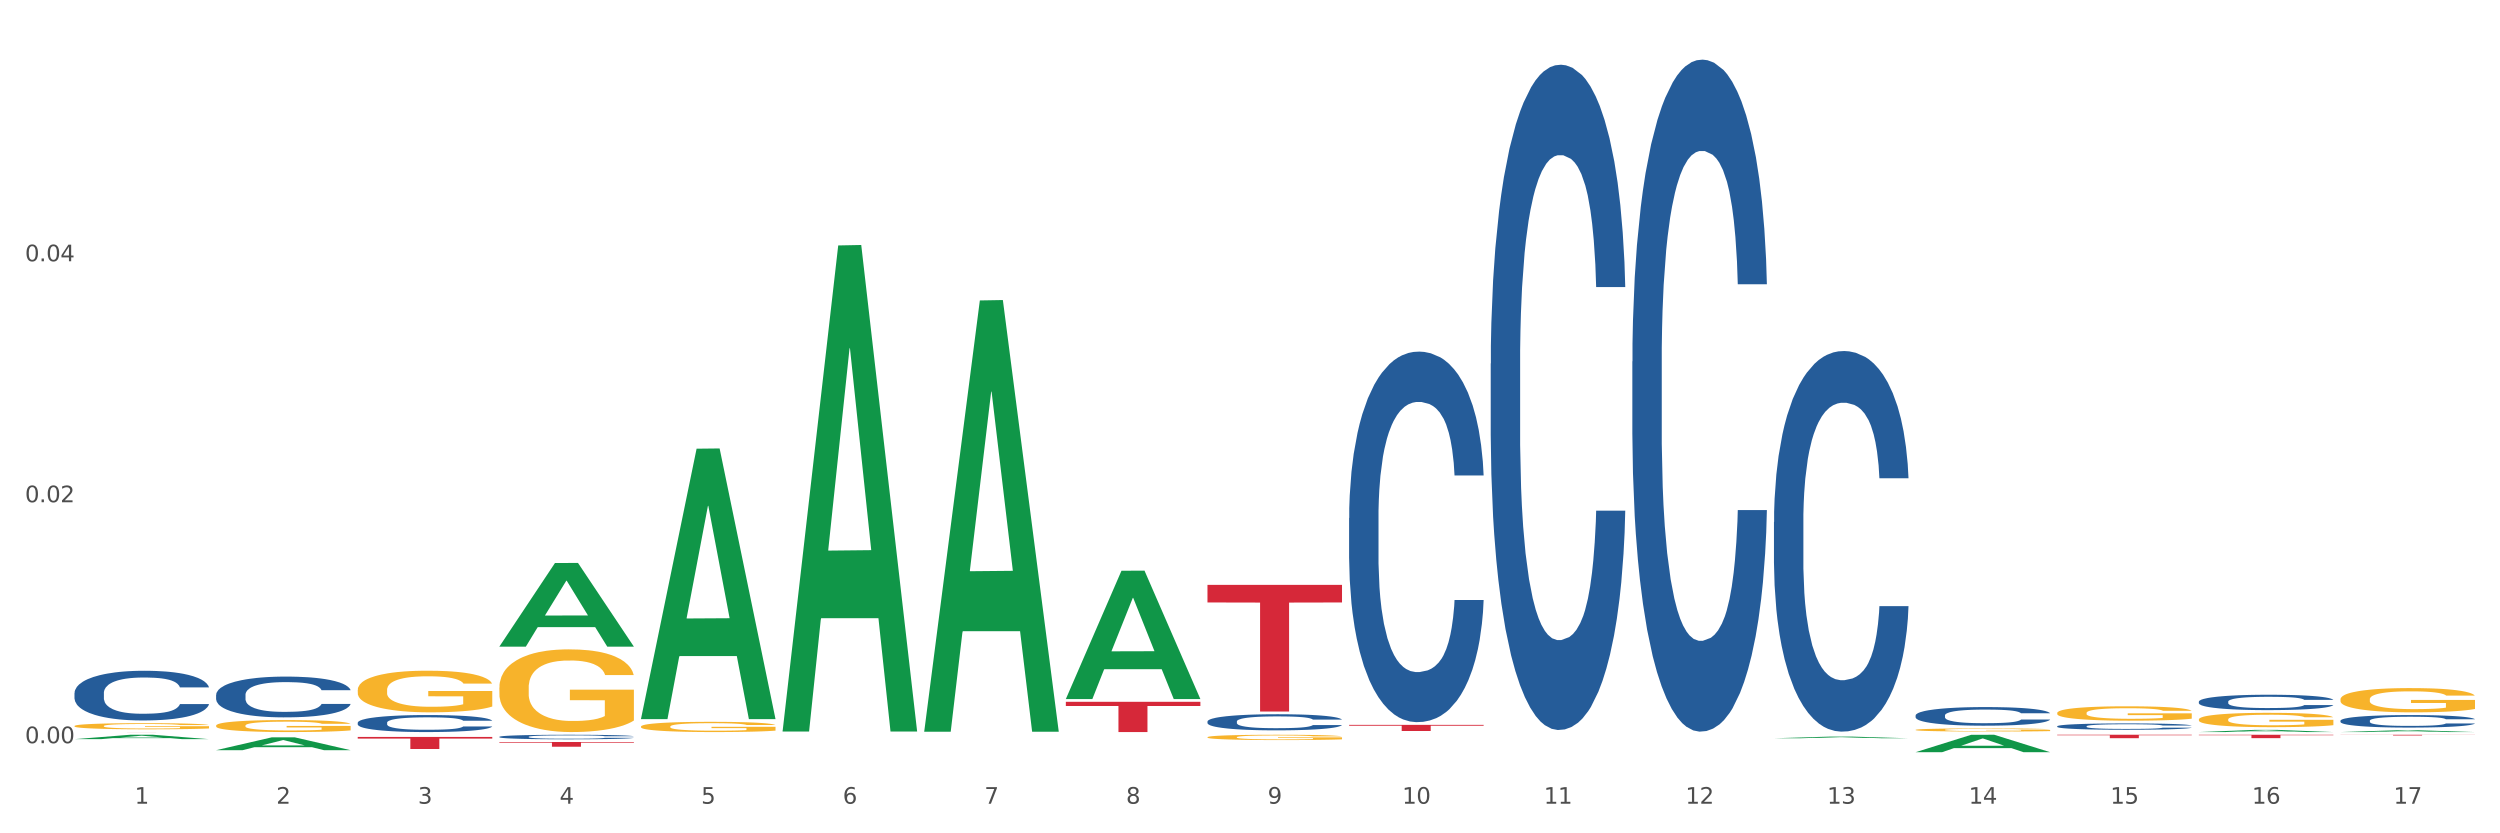 <?xml version="1.0" encoding="utf-8" standalone="no"?>
<!DOCTYPE svg PUBLIC "-//W3C//DTD SVG 1.1//EN"
  "http://www.w3.org/Graphics/SVG/1.1/DTD/svg11.dtd">
<svg xmlns:xlink="http://www.w3.org/1999/xlink" width="1080pt" height="360pt" viewBox="0 0 1080 360" xmlns="http://www.w3.org/2000/svg" version="1.1">
 <rect x="0" y="0" width="1080" height="360" fill="#333333" stroke="none"/>
 <defs>
  <style type="text/css">*{stroke-linejoin: round; stroke-linecap: butt}</style>
 </defs>
 <g id="figure_1">
  <g id="patch_1">
   <path d="M 0 360 
L 1080 360 
L 1080 0 
L 0 0 
z
" style="fill: #ffffff; stroke: #ffffff; stroke-linejoin: miter"/>
  </g>
  <g id="axes_1">
   <g id="matplotlib.axis_1">
    <g id="xtick_1">
     <g id="text_1">
      <!-- 1 -->
      <g style="fill: #4d4d4d" transform="translate(58.182 347.204) scale(0.096 -0.096)">
       <defs>
        <path id="DejaVuSans-31" d="M 794 531 
L 1825 531 
L 1825 4091 
L 703 3866 
L 703 4441 
L 1819 4666 
L 2450 4666 
L 2450 531 
L 3481 531 
L 3481 0 
L 794 0 
L 794 531 
z
" transform="scale(0.016)"/>
       </defs>
       <use xlink:href="#DejaVuSans-31"/>
      </g>
     </g>
    </g>
    <g id="xtick_2">
     <g id="text_2">
      <!-- 2 -->
      <g style="fill: #4d4d4d" transform="translate(119.364 347.204) scale(0.096 -0.096)">
       <defs>
        <path id="DejaVuSans-32" d="M 1228 531 
L 3431 531 
L 3431 0 
L 469 0 
L 469 531 
Q 828 903 1448 1529 
Q 2069 2156 2228 2338 
Q 2531 2678 2651 2914 
Q 2772 3150 2772 3378 
Q 2772 3750 2511 3984 
Q 2250 4219 1831 4219 
Q 1534 4219 1204 4116 
Q 875 4013 500 3803 
L 500 4441 
Q 881 4594 1212 4672 
Q 1544 4750 1819 4750 
Q 2544 4750 2975 4387 
Q 3406 4025 3406 3419 
Q 3406 3131 3298 2873 
Q 3191 2616 2906 2266 
Q 2828 2175 2409 1742 
Q 1991 1309 1228 531 
z
" transform="scale(0.016)"/>
       </defs>
       <use xlink:href="#DejaVuSans-32"/>
      </g>
     </g>
    </g>
    <g id="xtick_3">
     <g id="text_3">
      <!-- 3 -->
      <g style="fill: #4d4d4d" transform="translate(180.545 347.204) scale(0.096 -0.096)">
       <defs>
        <path id="DejaVuSans-33" d="M 2597 2516 
Q 3050 2419 3304 2112 
Q 3559 1806 3559 1356 
Q 3559 666 3084 287 
Q 2609 -91 1734 -91 
Q 1441 -91 1130 -33 
Q 819 25 488 141 
L 488 750 
Q 750 597 1062 519 
Q 1375 441 1716 441 
Q 2309 441 2620 675 
Q 2931 909 2931 1356 
Q 2931 1769 2642 2001 
Q 2353 2234 1838 2234 
L 1294 2234 
L 1294 2753 
L 1863 2753 
Q 2328 2753 2575 2939 
Q 2822 3125 2822 3475 
Q 2822 3834 2567 4026 
Q 2313 4219 1838 4219 
Q 1578 4219 1281 4162 
Q 984 4106 628 3988 
L 628 4550 
Q 988 4650 1302 4700 
Q 1616 4750 1894 4750 
Q 2613 4750 3031 4423 
Q 3450 4097 3450 3541 
Q 3450 3153 3228 2886 
Q 3006 2619 2597 2516 
z
" transform="scale(0.016)"/>
       </defs>
       <use xlink:href="#DejaVuSans-33"/>
      </g>
     </g>
    </g>
    <g id="xtick_4">
     <g id="text_4">
      <!-- 4 -->
      <g style="fill: #4d4d4d" transform="translate(241.726 347.204) scale(0.096 -0.096)">
       <defs>
        <path id="DejaVuSans-34" d="M 2419 4116 
L 825 1625 
L 2419 1625 
L 2419 4116 
z
M 2253 4666 
L 3047 4666 
L 3047 1625 
L 3713 1625 
L 3713 1100 
L 3047 1100 
L 3047 0 
L 2419 0 
L 2419 1100 
L 313 1100 
L 313 1709 
L 2253 4666 
z
" transform="scale(0.016)"/>
       </defs>
       <use xlink:href="#DejaVuSans-34"/>
      </g>
     </g>
    </g>
    <g id="xtick_5">
     <g id="text_5">
      <!-- 5 -->
      <g style="fill: #4d4d4d" transform="translate(302.908 347.204) scale(0.096 -0.096)">
       <defs>
        <path id="DejaVuSans-35" d="M 691 4666 
L 3169 4666 
L 3169 4134 
L 1269 4134 
L 1269 2991 
Q 1406 3038 1543 3061 
Q 1681 3084 1819 3084 
Q 2600 3084 3056 2656 
Q 3513 2228 3513 1497 
Q 3513 744 3044 326 
Q 2575 -91 1722 -91 
Q 1428 -91 1123 -41 
Q 819 9 494 109 
L 494 744 
Q 775 591 1075 516 
Q 1375 441 1709 441 
Q 2250 441 2565 725 
Q 2881 1009 2881 1497 
Q 2881 1984 2565 2268 
Q 2250 2553 1709 2553 
Q 1456 2553 1204 2497 
Q 953 2441 691 2322 
L 691 4666 
z
" transform="scale(0.016)"/>
       </defs>
       <use xlink:href="#DejaVuSans-35"/>
      </g>
     </g>
    </g>
    <g id="xtick_6">
     <g id="text_6">
      <!-- 6 -->
      <g style="fill: #4d4d4d" transform="translate(364.089 347.204) scale(0.096 -0.096)">
       <defs>
        <path id="DejaVuSans-36" d="M 2113 2584 
Q 1688 2584 1439 2293 
Q 1191 2003 1191 1497 
Q 1191 994 1439 701 
Q 1688 409 2113 409 
Q 2538 409 2786 701 
Q 3034 994 3034 1497 
Q 3034 2003 2786 2293 
Q 2538 2584 2113 2584 
z
M 3366 4563 
L 3366 3988 
Q 3128 4100 2886 4159 
Q 2644 4219 2406 4219 
Q 1781 4219 1451 3797 
Q 1122 3375 1075 2522 
Q 1259 2794 1537 2939 
Q 1816 3084 2150 3084 
Q 2853 3084 3261 2657 
Q 3669 2231 3669 1497 
Q 3669 778 3244 343 
Q 2819 -91 2113 -91 
Q 1303 -91 875 529 
Q 447 1150 447 2328 
Q 447 3434 972 4092 
Q 1497 4750 2381 4750 
Q 2619 4750 2861 4703 
Q 3103 4656 3366 4563 
z
" transform="scale(0.016)"/>
       </defs>
       <use xlink:href="#DejaVuSans-36"/>
      </g>
     </g>
    </g>
    <g id="xtick_7">
     <g id="text_7">
      <!-- 7 -->
      <g style="fill: #4d4d4d" transform="translate(425.271 347.204) scale(0.096 -0.096)">
       <defs>
        <path id="DejaVuSans-37" d="M 525 4666 
L 3525 4666 
L 3525 4397 
L 1831 0 
L 1172 0 
L 2766 4134 
L 525 4134 
L 525 4666 
z
" transform="scale(0.016)"/>
       </defs>
       <use xlink:href="#DejaVuSans-37"/>
      </g>
     </g>
    </g>
    <g id="xtick_8">
     <g id="text_8">
      <!-- 8 -->
      <g style="fill: #4d4d4d" transform="translate(486.452 347.204) scale(0.096 -0.096)">
       <defs>
        <path id="DejaVuSans-38" d="M 2034 2216 
Q 1584 2216 1326 1975 
Q 1069 1734 1069 1313 
Q 1069 891 1326 650 
Q 1584 409 2034 409 
Q 2484 409 2743 651 
Q 3003 894 3003 1313 
Q 3003 1734 2745 1975 
Q 2488 2216 2034 2216 
z
M 1403 2484 
Q 997 2584 770 2862 
Q 544 3141 544 3541 
Q 544 4100 942 4425 
Q 1341 4750 2034 4750 
Q 2731 4750 3128 4425 
Q 3525 4100 3525 3541 
Q 3525 3141 3298 2862 
Q 3072 2584 2669 2484 
Q 3125 2378 3379 2068 
Q 3634 1759 3634 1313 
Q 3634 634 3220 271 
Q 2806 -91 2034 -91 
Q 1263 -91 848 271 
Q 434 634 434 1313 
Q 434 1759 690 2068 
Q 947 2378 1403 2484 
z
M 1172 3481 
Q 1172 3119 1398 2916 
Q 1625 2713 2034 2713 
Q 2441 2713 2670 2916 
Q 2900 3119 2900 3481 
Q 2900 3844 2670 4047 
Q 2441 4250 2034 4250 
Q 1625 4250 1398 4047 
Q 1172 3844 1172 3481 
z
" transform="scale(0.016)"/>
       </defs>
       <use xlink:href="#DejaVuSans-38"/>
      </g>
     </g>
    </g>
    <g id="xtick_9">
     <g id="text_9">
      <!-- 9 -->
      <g style="fill: #4d4d4d" transform="translate(547.634 347.204) scale(0.096 -0.096)">
       <defs>
        <path id="DejaVuSans-39" d="M 703 97 
L 703 672 
Q 941 559 1184 500 
Q 1428 441 1663 441 
Q 2288 441 2617 861 
Q 2947 1281 2994 2138 
Q 2813 1869 2534 1725 
Q 2256 1581 1919 1581 
Q 1219 1581 811 2004 
Q 403 2428 403 3163 
Q 403 3881 828 4315 
Q 1253 4750 1959 4750 
Q 2769 4750 3195 4129 
Q 3622 3509 3622 2328 
Q 3622 1225 3098 567 
Q 2575 -91 1691 -91 
Q 1453 -91 1209 -44 
Q 966 3 703 97 
z
M 1959 2075 
Q 2384 2075 2632 2365 
Q 2881 2656 2881 3163 
Q 2881 3666 2632 3958 
Q 2384 4250 1959 4250 
Q 1534 4250 1286 3958 
Q 1038 3666 1038 3163 
Q 1038 2656 1286 2365 
Q 1534 2075 1959 2075 
z
" transform="scale(0.016)"/>
       </defs>
       <use xlink:href="#DejaVuSans-39"/>
      </g>
     </g>
    </g>
    <g id="xtick_10">
     <g id="text_10">
      <!-- 10 -->
      <g style="fill: #4d4d4d" transform="translate(605.761 347.204) scale(0.096 -0.096)">
       <defs>
        <path id="DejaVuSans-30" d="M 2034 4250 
Q 1547 4250 1301 3770 
Q 1056 3291 1056 2328 
Q 1056 1369 1301 889 
Q 1547 409 2034 409 
Q 2525 409 2770 889 
Q 3016 1369 3016 2328 
Q 3016 3291 2770 3770 
Q 2525 4250 2034 4250 
z
M 2034 4750 
Q 2819 4750 3233 4129 
Q 3647 3509 3647 2328 
Q 3647 1150 3233 529 
Q 2819 -91 2034 -91 
Q 1250 -91 836 529 
Q 422 1150 422 2328 
Q 422 3509 836 4129 
Q 1250 4750 2034 4750 
z
" transform="scale(0.016)"/>
       </defs>
       <use xlink:href="#DejaVuSans-31"/>
       <use xlink:href="#DejaVuSans-30" transform="translate(63.623 0)"/>
      </g>
     </g>
    </g>
    <g id="xtick_11">
     <g id="text_11">
      <!-- 11 -->
      <g style="fill: #4d4d4d" transform="translate(666.942 347.204) scale(0.096 -0.096)">
       <use xlink:href="#DejaVuSans-31"/>
       <use xlink:href="#DejaVuSans-31" transform="translate(63.623 0)"/>
      </g>
     </g>
    </g>
    <g id="xtick_12">
     <g id="text_12">
      <!-- 12 -->
      <g style="fill: #4d4d4d" transform="translate(728.124 347.204) scale(0.096 -0.096)">
       <use xlink:href="#DejaVuSans-31"/>
       <use xlink:href="#DejaVuSans-32" transform="translate(63.623 0)"/>
      </g>
     </g>
    </g>
    <g id="xtick_13">
     <g id="text_13">
      <!-- 13 -->
      <g style="fill: #4d4d4d" transform="translate(789.305 347.204) scale(0.096 -0.096)">
       <use xlink:href="#DejaVuSans-31"/>
       <use xlink:href="#DejaVuSans-33" transform="translate(63.623 0)"/>
      </g>
     </g>
    </g>
    <g id="xtick_14">
     <g id="text_14">
      <!-- 14 -->
      <g style="fill: #4d4d4d" transform="translate(850.487 347.204) scale(0.096 -0.096)">
       <use xlink:href="#DejaVuSans-31"/>
       <use xlink:href="#DejaVuSans-34" transform="translate(63.623 0)"/>
      </g>
     </g>
    </g>
    <g id="xtick_15">
     <g id="text_15">
      <!-- 15 -->
      <g style="fill: #4d4d4d" transform="translate(911.668 347.204) scale(0.096 -0.096)">
       <use xlink:href="#DejaVuSans-31"/>
       <use xlink:href="#DejaVuSans-35" transform="translate(63.623 0)"/>
      </g>
     </g>
    </g>
    <g id="xtick_16">
     <g id="text_16">
      <!-- 16 -->
      <g style="fill: #4d4d4d" transform="translate(972.849 347.204) scale(0.096 -0.096)">
       <use xlink:href="#DejaVuSans-31"/>
       <use xlink:href="#DejaVuSans-36" transform="translate(63.623 0)"/>
      </g>
     </g>
    </g>
    <g id="xtick_17">
     <g id="text_17">
      <!-- 17 -->
      <g style="fill: #4d4d4d" transform="translate(1034.031 347.204) scale(0.096 -0.096)">
       <use xlink:href="#DejaVuSans-31"/>
       <use xlink:href="#DejaVuSans-37" transform="translate(63.623 0)"/>
      </g>
     </g>
    </g>
    <g id="xtick_18"/>
    <g id="xtick_19"/>
    <g id="xtick_20"/>
    <g id="xtick_21"/>
    <g id="xtick_22"/>
    <g id="xtick_23"/>
    <g id="xtick_24"/>
    <g id="xtick_25"/>
    <g id="xtick_26"/>
    <g id="xtick_27"/>
    <g id="xtick_28"/>
    <g id="xtick_29"/>
    <g id="xtick_30"/>
    <g id="xtick_31"/>
    <g id="xtick_32"/>
    <g id="xtick_33"/>
   </g>
   <g id="matplotlib.axis_2">
    <g id="ytick_1">
     <g id="text_18">
      <!-- 0.00 -->
      <g style="fill: #4d4d4d" transform="translate(10.8 321.065) scale(0.096 -0.096)">
       <defs>
        <path id="DejaVuSans-2e" d="M 684 794 
L 1344 794 
L 1344 0 
L 684 0 
L 684 794 
z
" transform="scale(0.016)"/>
       </defs>
       <use xlink:href="#DejaVuSans-30"/>
       <use xlink:href="#DejaVuSans-2e" transform="translate(63.623 0)"/>
       <use xlink:href="#DejaVuSans-30" transform="translate(95.41 0)"/>
       <use xlink:href="#DejaVuSans-30" transform="translate(159.033 0)"/>
      </g>
     </g>
    </g>
    <g id="ytick_2">
     <g id="text_19">
      <!-- 0.02 -->
      <g style="fill: #4d4d4d" transform="translate(10.8 216.969) scale(0.096 -0.096)">
       <use xlink:href="#DejaVuSans-30"/>
       <use xlink:href="#DejaVuSans-2e" transform="translate(63.623 0)"/>
       <use xlink:href="#DejaVuSans-30" transform="translate(95.41 0)"/>
       <use xlink:href="#DejaVuSans-32" transform="translate(159.033 0)"/>
      </g>
     </g>
    </g>
    <g id="ytick_3">
     <g id="text_20">
      <!-- 0.04 -->
      <g style="fill: #4d4d4d" transform="translate(10.8 112.874) scale(0.096 -0.096)">
       <use xlink:href="#DejaVuSans-30"/>
       <use xlink:href="#DejaVuSans-2e" transform="translate(63.623 0)"/>
       <use xlink:href="#DejaVuSans-30" transform="translate(95.41 0)"/>
       <use xlink:href="#DejaVuSans-34" transform="translate(159.033 0)"/>
      </g>
     </g>
    </g>
    <g id="ytick_4"/>
    <g id="ytick_5"/>
    <g id="ytick_6"/>
   </g>
   <g id="PolyCollection_1">
    <path d="M 215.719 279.29 
L 215.779 279.256 
L 239.747 243.221 
L 249.694 243.187 
L 273.842 279.358 
L 262.337 279.358 
L 257.124 270.935 
L 232.377 270.935 
L 232.197 271.071 
L 227.164 279.358 
L 215.719 279.358 
L 215.719 279.29 
L 235.493 265.909 
L 254.008 265.875 
L 244.84 250.897 
L 244.72 250.829 
L 244.601 250.931 
L 235.433 265.875 
L 235.493 265.909 
L 215.719 279.29 
z
" clip-path="url(#p2f1a05c0a2)" style="fill: #109648"/>
    <path d="M 276.901 310.439 
L 276.961 310.329 
L 300.929 193.837 
L 310.875 193.727 
L 335.023 310.659 
L 323.518 310.659 
L 318.305 283.43 
L 293.558 283.43 
L 293.379 283.869 
L 288.345 310.659 
L 276.901 310.659 
L 276.901 310.439 
L 296.674 267.18 
L 315.19 267.07 
L 306.022 218.651 
L 305.902 218.431 
L 305.782 218.761 
L 296.614 267.07 
L 296.674 267.18 
L 276.901 310.439 
z
" clip-path="url(#p2f1a05c0a2)" style="fill: #109648"/>
    <path d="M 32.175 319.312 
L 32.235 319.31 
L 56.203 317.419 
L 66.15 317.417 
L 90.297 319.316 
L 78.793 319.316 
L 73.58 318.874 
L 48.833 318.874 
L 48.653 318.881 
L 43.62 319.316 
L 32.175 319.316 
L 32.175 319.312 
L 51.949 318.61 
L 70.464 318.608 
L 61.296 317.822 
L 61.176 317.818 
L 61.056 317.824 
L 51.889 318.608 
L 51.949 318.61 
L 32.175 319.312 
z
" clip-path="url(#p2f1a05c0a2)" style="fill: #109648"/>
    <path d="M 93.356 324.073 
L 93.416 324.068 
L 117.384 318.535 
L 127.331 318.529 
L 151.479 324.084 
L 139.974 324.084 
L 134.761 322.79 
L 110.014 322.79 
L 109.834 322.811 
L 104.801 324.084 
L 93.356 324.084 
L 93.356 324.073 
L 113.13 322.018 
L 131.645 322.013 
L 122.478 319.713 
L 122.358 319.703 
L 122.238 319.719 
L 113.07 322.013 
L 113.13 322.018 
L 93.356 324.073 
z
" clip-path="url(#p2f1a05c0a2)" style="fill: #109648"/>
    <path d="M 827.533 324.935 
L 827.593 324.928 
L 851.561 317.425 
L 861.508 317.417 
L 885.656 324.95 
L 874.151 324.95 
L 868.938 323.196 
L 844.191 323.196 
L 844.011 323.224 
L 838.978 324.95 
L 827.533 324.95 
L 827.533 324.935 
L 847.307 322.149 
L 865.822 322.142 
L 856.654 319.023 
L 856.535 319.009 
L 856.415 319.03 
L 847.247 322.142 
L 847.307 322.149 
L 827.533 324.935 
z
" clip-path="url(#p2f1a05c0a2)" style="fill: #109648"/>
    <path d="M 949.896 316.249 
L 949.956 316.248 
L 973.924 315.308 
L 983.871 315.307 
L 1008.019 316.251 
L 996.514 316.251 
L 991.301 316.031 
L 966.554 316.031 
L 966.374 316.035 
L 961.341 316.251 
L 949.896 316.251 
L 949.896 316.249 
L 969.67 315.9 
L 988.185 315.899 
L 979.017 315.508 
L 978.897 315.507 
L 978.778 315.509 
L 969.61 315.899 
L 969.67 315.9 
L 949.896 316.249 
z
" clip-path="url(#p2f1a05c0a2)" style="fill: #109648"/>
    <path d="M 766.352 318.932 
L 766.412 318.931 
L 790.38 318.216 
L 800.327 318.215 
L 824.474 318.933 
L 812.97 318.933 
L 807.757 318.766 
L 783.01 318.766 
L 782.83 318.769 
L 777.797 318.933 
L 766.352 318.933 
L 766.352 318.932 
L 786.126 318.666 
L 804.641 318.666 
L 795.473 318.368 
L 795.353 318.367 
L 795.233 318.369 
L 786.066 318.666 
L 786.126 318.666 
L 766.352 318.932 
z
" clip-path="url(#p2f1a05c0a2)" style="fill: #109648"/>
    <path d="M 460.445 301.904 
L 460.505 301.851 
L 484.473 246.564 
L 494.42 246.511 
L 518.567 302.008 
L 507.063 302.008 
L 501.85 289.085 
L 477.103 289.085 
L 476.923 289.293 
L 471.89 302.008 
L 460.445 302.008 
L 460.445 301.904 
L 480.218 281.372 
L 498.734 281.32 
L 489.566 258.34 
L 489.446 258.236 
L 489.326 258.392 
L 480.159 281.32 
L 480.218 281.372 
L 460.445 301.904 
z
" clip-path="url(#p2f1a05c0a2)" style="fill: #109648"/>
    <path d="M 399.263 315.762 
L 399.323 315.587 
L 423.291 129.79 
L 433.238 129.615 
L 457.386 316.113 
L 445.881 316.113 
L 440.668 272.684 
L 415.921 272.684 
L 415.741 273.384 
L 410.708 316.113 
L 399.263 316.113 
L 399.263 315.762 
L 419.037 246.767 
L 437.552 246.592 
L 428.385 169.366 
L 428.265 169.016 
L 428.145 169.541 
L 418.977 246.592 
L 419.037 246.767 
L 399.263 315.762 
z
" clip-path="url(#p2f1a05c0a2)" style="fill: #109648"/>
    <path d="M 338.082 315.616 
L 338.142 315.418 
L 362.11 106.03 
L 372.057 105.833 
L 396.204 316.01 
L 384.7 316.01 
L 379.487 267.068 
L 354.74 267.068 
L 354.56 267.857 
L 349.527 316.01 
L 338.082 316.01 
L 338.082 315.616 
L 357.856 237.86 
L 376.371 237.662 
L 367.203 150.631 
L 367.083 150.236 
L 366.963 150.829 
L 357.796 237.662 
L 357.856 237.86 
L 338.082 315.616 
z
" clip-path="url(#p2f1a05c0a2)" style="fill: #109648"/>
    <path d="M 1011.078 316.249 
L 1011.138 316.249 
L 1035.106 315.485 
L 1045.052 315.484 
L 1069.2 316.251 
L 1057.695 316.251 
L 1052.482 316.072 
L 1027.735 316.072 
L 1027.556 316.075 
L 1022.522 316.251 
L 1011.078 316.251 
L 1011.078 316.249 
L 1030.851 315.966 
L 1049.366 315.965 
L 1040.199 315.647 
L 1040.079 315.646 
L 1039.959 315.648 
L 1030.791 315.965 
L 1030.851 315.966 
L 1011.078 316.249 
z
" clip-path="url(#p2f1a05c0a2)" style="fill: #109648"/>
    <path d="M 827.533 315.297 
L 827.602 315.296 
L 827.602 315.251 
L 827.739 315.213 
L 828.425 315.12 
L 829.455 315.043 
L 830.21 315.003 
L 830.964 314.969 
L 831.857 314.936 
L 832.954 314.901 
L 834.945 314.851 
L 836.18 314.825 
L 837.689 314.797 
L 840.434 314.758 
L 842.424 314.736 
L 844.483 314.717 
L 847.845 314.695 
L 850.041 314.685 
L 852.374 314.678 
L 855.188 314.673 
L 857.315 314.671 
L 861.981 314.675 
L 865.961 314.686 
L 867.883 314.695 
L 870.353 314.71 
L 871.657 314.72 
L 873.784 314.739 
L 875.98 314.765 
L 877.49 314.788 
L 879.754 314.83 
L 881.47 314.872 
L 883.048 314.924 
L 883.872 314.959 
L 884.489 314.993 
L 885.038 315.031 
L 885.587 315.092 
L 873.235 315.092 
L 872.755 315.048 
L 872 315.008 
L 870.902 314.968 
L 869.941 314.943 
L 868.295 314.912 
L 866.785 314.893 
L 865.207 314.878 
L 863.285 314.865 
L 861.775 314.859 
L 859.648 314.854 
L 855.462 314.856 
L 852.649 314.865 
L 850.727 314.878 
L 849.492 314.889 
L 848.394 314.901 
L 847.159 314.919 
L 845.718 314.945 
L 844.689 314.968 
L 843.659 314.998 
L 842.836 315.027 
L 842.081 315.062 
L 841.464 315.099 
L 840.983 315.137 
L 840.571 315.184 
L 840.228 315.262 
L 840.228 315.432 
L 840.366 315.47 
L 840.709 315.521 
L 841.12 315.559 
L 841.807 315.605 
L 842.424 315.636 
L 843.591 315.68 
L 844.895 315.717 
L 845.924 315.741 
L 846.953 315.76 
L 848.737 315.788 
L 850.727 315.81 
L 852.443 315.823 
L 854.776 315.836 
L 856.354 315.841 
L 857.727 315.843 
L 861.089 315.843 
L 863.491 315.839 
L 866.167 315.831 
L 868.226 315.82 
L 869.941 315.806 
L 871.863 315.784 
L 873.098 315.763 
L 873.098 315.505 
L 858.001 315.503 
L 858.001 315.331 
L 885.656 315.331 
L 885.656 315.836 
L 884.489 315.862 
L 883.185 315.885 
L 881.813 315.906 
L 879.754 315.932 
L 877.284 315.957 
L 875.088 315.974 
L 872.755 315.989 
L 870.01 316.003 
L 866.442 316.015 
L 864.246 316.02 
L 861.501 316.024 
L 858.276 316.025 
L 855.462 316.022 
L 852.717 316.016 
L 849.835 316.005 
L 847.022 315.989 
L 844.895 315.973 
L 842.767 315.953 
L 840.503 315.927 
L 838.719 315.903 
L 837.346 315.88 
L 835.837 315.852 
L 834.19 315.815 
L 832.954 315.781 
L 831.857 315.747 
L 830.69 315.702 
L 829.867 315.664 
L 829.043 315.616 
L 828.563 315.58 
L 828.014 315.524 
L 827.602 315.446 
L 827.533 315.297 
z
" clip-path="url(#p2f1a05c0a2)" style="fill: #f7b32b"/>
    <path d="M 888.715 307.997 
L 888.783 307.991 
L 888.783 307.787 
L 888.921 307.611 
L 889.607 307.185 
L 890.636 306.832 
L 891.391 306.645 
L 892.146 306.492 
L 893.038 306.338 
L 894.136 306.179 
L 896.126 305.946 
L 897.361 305.827 
L 898.871 305.702 
L 901.616 305.52 
L 903.606 305.418 
L 905.664 305.333 
L 909.027 305.23 
L 911.223 305.185 
L 913.556 305.151 
L 916.369 305.128 
L 918.497 305.123 
L 923.163 305.14 
L 927.143 305.191 
L 929.064 305.23 
L 931.535 305.299 
L 932.838 305.344 
L 934.966 305.435 
L 937.162 305.554 
L 938.671 305.657 
L 940.936 305.85 
L 942.651 306.043 
L 944.23 306.281 
L 945.053 306.446 
L 945.671 306.6 
L 946.22 306.776 
L 946.769 307.054 
L 934.417 307.054 
L 933.936 306.855 
L 933.182 306.668 
L 932.084 306.486 
L 931.123 306.372 
L 929.476 306.23 
L 927.966 306.139 
L 926.388 306.071 
L 924.467 306.014 
L 922.957 305.986 
L 920.83 305.963 
L 916.644 305.969 
L 913.83 306.014 
L 911.909 306.071 
L 910.674 306.122 
L 909.576 306.179 
L 908.341 306.259 
L 906.899 306.378 
L 905.87 306.486 
L 904.841 306.622 
L 904.017 306.759 
L 903.263 306.918 
L 902.645 307.088 
L 902.165 307.264 
L 901.753 307.48 
L 901.41 307.838 
L 901.41 308.616 
L 901.547 308.792 
L 901.89 309.025 
L 902.302 309.201 
L 902.988 309.412 
L 903.606 309.554 
L 904.772 309.758 
L 906.076 309.929 
L 907.105 310.037 
L 908.135 310.127 
L 909.919 310.252 
L 911.909 310.355 
L 913.624 310.417 
L 915.958 310.474 
L 917.536 310.497 
L 918.908 310.508 
L 922.271 310.508 
L 924.672 310.491 
L 927.349 310.451 
L 929.407 310.4 
L 931.123 310.338 
L 933.044 310.235 
L 934.279 310.139 
L 934.279 308.951 
L 919.183 308.946 
L 919.183 308.156 
L 946.837 308.156 
L 946.837 310.474 
L 945.671 310.593 
L 944.367 310.701 
L 942.994 310.798 
L 940.936 310.917 
L 938.465 311.031 
L 936.269 311.11 
L 933.936 311.178 
L 931.191 311.241 
L 927.623 311.298 
L 925.427 311.32 
L 922.682 311.337 
L 919.457 311.343 
L 916.644 311.332 
L 913.899 311.303 
L 911.017 311.252 
L 908.203 311.178 
L 906.076 311.105 
L 903.949 311.014 
L 901.684 310.894 
L 899.9 310.781 
L 898.528 310.678 
L 897.018 310.548 
L 895.371 310.377 
L 894.136 310.224 
L 893.038 310.065 
L 891.871 309.86 
L 891.048 309.684 
L 890.224 309.463 
L 889.744 309.298 
L 889.195 309.042 
L 888.783 308.684 
L 888.715 307.997 
z
" clip-path="url(#p2f1a05c0a2)" style="fill: #f7b32b"/>
    <path d="M 93.356 313.464 
L 93.425 313.459 
L 93.425 313.289 
L 93.562 313.142 
L 94.248 312.788 
L 95.278 312.494 
L 96.033 312.338 
L 96.787 312.21 
L 97.68 312.083 
L 98.778 311.95 
L 100.768 311.756 
L 102.003 311.657 
L 103.512 311.553 
L 106.257 311.401 
L 108.247 311.316 
L 110.306 311.245 
L 113.668 311.16 
L 115.864 311.122 
L 118.197 311.094 
L 121.011 311.075 
L 123.138 311.07 
L 127.804 311.084 
L 131.784 311.127 
L 133.706 311.16 
L 136.176 311.217 
L 137.48 311.255 
L 139.607 311.33 
L 141.803 311.43 
L 143.313 311.515 
L 145.577 311.676 
L 147.293 311.837 
L 148.871 312.035 
L 149.695 312.173 
L 150.312 312.3 
L 150.861 312.447 
L 151.41 312.679 
L 139.058 312.679 
L 138.578 312.513 
L 137.823 312.357 
L 136.725 312.206 
L 135.764 312.111 
L 134.118 311.993 
L 132.608 311.917 
L 131.03 311.86 
L 129.108 311.813 
L 127.599 311.789 
L 125.471 311.77 
L 121.285 311.775 
L 118.472 311.813 
L 116.55 311.86 
L 115.315 311.903 
L 114.217 311.95 
L 112.982 312.016 
L 111.541 312.116 
L 110.512 312.206 
L 109.482 312.319 
L 108.659 312.433 
L 107.904 312.565 
L 107.287 312.707 
L 106.806 312.854 
L 106.394 313.034 
L 106.051 313.332 
L 106.051 313.98 
L 106.189 314.127 
L 106.532 314.321 
L 106.943 314.467 
L 107.63 314.642 
L 108.247 314.761 
L 109.414 314.931 
L 110.718 315.073 
L 111.747 315.163 
L 112.776 315.238 
L 114.56 315.342 
L 116.55 315.428 
L 118.266 315.48 
L 120.599 315.527 
L 122.177 315.546 
L 123.55 315.555 
L 126.912 315.555 
L 129.314 315.541 
L 131.99 315.508 
L 134.049 315.465 
L 135.764 315.413 
L 137.686 315.328 
L 138.921 315.248 
L 138.921 314.259 
L 123.824 314.254 
L 123.824 313.597 
L 151.479 313.597 
L 151.479 315.527 
L 150.312 315.626 
L 149.008 315.716 
L 147.636 315.797 
L 145.577 315.896 
L 143.107 315.991 
L 140.911 316.057 
L 138.578 316.114 
L 135.833 316.166 
L 132.265 316.213 
L 130.069 316.232 
L 127.324 316.246 
L 124.099 316.251 
L 121.285 316.241 
L 118.54 316.218 
L 115.658 316.175 
L 112.845 316.114 
L 110.718 316.052 
L 108.59 315.976 
L 106.326 315.877 
L 104.542 315.782 
L 103.169 315.697 
L 101.66 315.588 
L 100.013 315.447 
L 98.778 315.319 
L 97.68 315.186 
L 96.513 315.016 
L 95.69 314.869 
L 94.866 314.685 
L 94.386 314.548 
L 93.837 314.335 
L 93.425 314.037 
L 93.356 313.464 
z
" clip-path="url(#p2f1a05c0a2)" style="fill: #f7b32b"/>
    <path d="M 32.175 313.637 
L 32.244 313.634 
L 32.244 313.547 
L 32.381 313.472 
L 33.067 313.29 
L 34.096 313.14 
L 34.851 313.059 
L 35.606 312.994 
L 36.498 312.929 
L 37.596 312.861 
L 39.586 312.761 
L 40.821 312.71 
L 42.331 312.657 
L 45.076 312.579 
L 47.066 312.536 
L 49.124 312.499 
L 52.487 312.456 
L 54.683 312.436 
L 57.016 312.422 
L 59.829 312.412 
L 61.957 312.41 
L 66.623 312.417 
L 70.603 312.439 
L 72.524 312.456 
L 74.995 312.485 
L 76.299 312.504 
L 78.426 312.543 
L 80.622 312.594 
L 82.131 312.638 
L 84.396 312.72 
L 86.111 312.802 
L 87.69 312.904 
L 88.513 312.975 
L 89.131 313.04 
L 89.68 313.115 
L 90.229 313.234 
L 77.877 313.234 
L 77.397 313.149 
L 76.642 313.069 
L 75.544 312.992 
L 74.583 312.943 
L 72.936 312.882 
L 71.426 312.844 
L 69.848 312.815 
L 67.927 312.79 
L 66.417 312.778 
L 64.29 312.769 
L 60.104 312.771 
L 57.29 312.79 
L 55.369 312.815 
L 54.134 312.836 
L 53.036 312.861 
L 51.801 312.895 
L 50.36 312.946 
L 49.33 312.992 
L 48.301 313.05 
L 47.478 313.108 
L 46.723 313.176 
L 46.105 313.249 
L 45.625 313.324 
L 45.213 313.416 
L 44.87 313.569 
L 44.87 313.901 
L 45.007 313.976 
L 45.35 314.075 
L 45.762 314.151 
L 46.448 314.24 
L 47.066 314.301 
L 48.232 314.388 
L 49.536 314.461 
L 50.566 314.507 
L 51.595 314.546 
L 53.379 314.599 
L 55.369 314.643 
L 57.085 314.67 
L 59.418 314.694 
L 60.996 314.703 
L 62.368 314.708 
L 65.731 314.708 
L 68.133 314.701 
L 70.809 314.684 
L 72.868 314.662 
L 74.583 314.636 
L 76.504 314.592 
L 77.74 314.551 
L 77.74 314.044 
L 62.643 314.042 
L 62.643 313.704 
L 90.297 313.704 
L 90.297 314.694 
L 89.131 314.745 
L 87.827 314.791 
L 86.455 314.832 
L 84.396 314.883 
L 81.926 314.931 
L 79.73 314.965 
L 77.397 314.994 
L 74.652 315.021 
L 71.083 315.045 
L 68.887 315.055 
L 66.143 315.062 
L 62.917 315.065 
L 60.104 315.06 
L 57.359 315.048 
L 54.477 315.026 
L 51.663 314.994 
L 49.536 314.963 
L 47.409 314.924 
L 45.144 314.873 
L 43.36 314.825 
L 41.988 314.781 
L 40.478 314.725 
L 38.831 314.653 
L 37.596 314.587 
L 36.498 314.519 
L 35.332 314.432 
L 34.508 314.357 
L 33.685 314.262 
L 33.204 314.192 
L 32.655 314.083 
L 32.244 313.93 
L 32.175 313.637 
z
" clip-path="url(#p2f1a05c0a2)" style="fill: #f7b32b"/>
    <path d="M 460.445 303.174 
L 518.567 303.174 
L 518.567 304.992 
L 495.704 305.004 
L 495.704 316.251 
L 483.17 316.251 
L 483.17 305.004 
L 460.445 304.992 
L 460.445 303.187 
L 460.445 303.174 
z
" clip-path="url(#p2f1a05c0a2)" style="fill: #d62839"/>
    <path d="M 582.808 313.139 
L 640.93 313.139 
L 640.93 313.507 
L 618.067 313.509 
L 618.067 315.787 
L 605.533 315.787 
L 605.533 313.509 
L 582.808 313.507 
L 582.808 313.141 
L 582.808 313.139 
z
" clip-path="url(#p2f1a05c0a2)" style="fill: #d62839"/>
    <path d="M 32.175 316.231 
L 90.297 316.231 
L 90.297 316.234 
L 67.434 316.234 
L 67.434 316.251 
L 54.901 316.251 
L 54.901 316.234 
L 32.175 316.234 
L 32.175 316.231 
L 32.175 316.231 
z
" clip-path="url(#p2f1a05c0a2)" style="fill: #d62839"/>
    <path d="M 215.719 320.547 
L 273.842 320.547 
L 273.842 320.83 
L 250.978 320.832 
L 250.978 322.585 
L 238.445 322.585 
L 238.445 320.832 
L 215.719 320.83 
L 215.719 320.549 
L 215.719 320.547 
z
" clip-path="url(#p2f1a05c0a2)" style="fill: #d62839"/>
    <path d="M 154.538 318.363 
L 212.66 318.363 
L 212.66 319.085 
L 189.797 319.09 
L 189.797 323.561 
L 177.263 323.561 
L 177.263 319.09 
L 154.538 319.085 
L 154.538 318.367 
L 154.538 318.363 
z
" clip-path="url(#p2f1a05c0a2)" style="fill: #d62839"/>
    <path d="M 888.715 317.417 
L 946.837 317.417 
L 946.837 317.623 
L 923.974 317.624 
L 923.974 318.897 
L 911.44 318.897 
L 911.44 317.624 
L 888.715 317.623 
L 888.715 317.419 
L 888.715 317.417 
z
" clip-path="url(#p2f1a05c0a2)" style="fill: #d62839"/>
    <path d="M 521.626 252.657 
L 579.749 252.657 
L 579.749 260.262 
L 556.885 260.313 
L 556.885 307.38 
L 544.352 307.38 
L 544.352 260.313 
L 521.626 260.262 
L 521.626 252.708 
L 521.626 252.657 
z
" clip-path="url(#p2f1a05c0a2)" style="fill: #d62839"/>
    <path d="M 1011.078 302.099 
L 1011.146 302.09 
L 1011.146 301.745 
L 1011.284 301.448 
L 1011.97 300.73 
L 1012.999 300.136 
L 1013.754 299.82 
L 1014.509 299.561 
L 1015.401 299.303 
L 1016.499 299.035 
L 1018.489 298.642 
L 1019.724 298.441 
L 1021.234 298.23 
L 1023.978 297.924 
L 1025.969 297.751 
L 1028.027 297.608 
L 1031.39 297.435 
L 1033.585 297.359 
L 1035.919 297.301 
L 1038.732 297.263 
L 1040.859 297.253 
L 1045.526 297.282 
L 1049.506 297.368 
L 1051.427 297.435 
L 1053.897 297.55 
L 1055.201 297.627 
L 1057.328 297.78 
L 1059.524 297.981 
L 1061.034 298.154 
L 1063.299 298.479 
L 1065.014 298.805 
L 1066.592 299.207 
L 1067.416 299.485 
L 1068.033 299.743 
L 1068.582 300.04 
L 1069.131 300.509 
L 1056.78 300.509 
L 1056.299 300.174 
L 1055.544 299.858 
L 1054.446 299.552 
L 1053.486 299.36 
L 1051.839 299.121 
L 1050.329 298.968 
L 1048.751 298.853 
L 1046.829 298.757 
L 1045.32 298.709 
L 1043.192 298.671 
L 1039.007 298.68 
L 1036.193 298.757 
L 1034.272 298.853 
L 1033.037 298.939 
L 1031.939 299.035 
L 1030.703 299.169 
L 1029.262 299.37 
L 1028.233 299.552 
L 1027.204 299.782 
L 1026.38 300.011 
L 1025.625 300.28 
L 1025.008 300.567 
L 1024.527 300.864 
L 1024.116 301.228 
L 1023.773 301.831 
L 1023.773 303.143 
L 1023.91 303.44 
L 1024.253 303.832 
L 1024.665 304.129 
L 1025.351 304.484 
L 1025.969 304.723 
L 1027.135 305.068 
L 1028.439 305.355 
L 1029.468 305.537 
L 1030.498 305.69 
L 1032.282 305.901 
L 1034.272 306.073 
L 1035.987 306.179 
L 1038.32 306.274 
L 1039.899 306.313 
L 1041.271 306.332 
L 1044.634 306.332 
L 1047.035 306.303 
L 1049.712 306.236 
L 1051.77 306.15 
L 1053.486 306.045 
L 1055.407 305.872 
L 1056.642 305.709 
L 1056.642 303.708 
L 1041.546 303.698 
L 1041.546 302.367 
L 1069.2 302.367 
L 1069.2 306.274 
L 1068.033 306.475 
L 1066.73 306.657 
L 1065.357 306.82 
L 1063.299 307.021 
L 1060.828 307.213 
L 1058.632 307.347 
L 1056.299 307.462 
L 1053.554 307.567 
L 1049.986 307.663 
L 1047.79 307.701 
L 1045.045 307.73 
L 1041.82 307.74 
L 1039.007 307.72 
L 1036.262 307.672 
L 1033.38 307.586 
L 1030.566 307.462 
L 1028.439 307.337 
L 1026.312 307.184 
L 1024.047 306.983 
L 1022.263 306.791 
L 1020.891 306.619 
L 1019.381 306.399 
L 1017.734 306.112 
L 1016.499 305.853 
L 1015.401 305.585 
L 1014.234 305.24 
L 1013.411 304.943 
L 1012.587 304.57 
L 1012.107 304.292 
L 1011.558 303.861 
L 1011.146 303.258 
L 1011.078 302.099 
z
" clip-path="url(#p2f1a05c0a2)" style="fill: #f7b32b"/>
    <path d="M 949.896 310.805 
L 949.965 310.799 
L 949.965 310.595 
L 950.102 310.419 
L 950.788 309.995 
L 951.818 309.643 
L 952.572 309.456 
L 953.327 309.303 
L 954.219 309.151 
L 955.317 308.992 
L 957.307 308.76 
L 958.543 308.641 
L 960.052 308.516 
L 962.797 308.335 
L 964.787 308.233 
L 966.846 308.148 
L 970.208 308.046 
L 972.404 308.001 
L 974.737 307.967 
L 977.551 307.944 
L 979.678 307.938 
L 984.344 307.955 
L 988.324 308.006 
L 990.246 308.046 
L 992.716 308.114 
L 994.02 308.159 
L 996.147 308.25 
L 998.343 308.369 
L 999.853 308.471 
L 1002.117 308.663 
L 1003.833 308.856 
L 1005.411 309.094 
L 1006.234 309.258 
L 1006.852 309.411 
L 1007.401 309.587 
L 1007.95 309.864 
L 995.598 309.864 
L 995.118 309.666 
L 994.363 309.479 
L 993.265 309.298 
L 992.304 309.185 
L 990.657 309.043 
L 989.148 308.952 
L 987.569 308.884 
L 985.648 308.828 
L 984.138 308.799 
L 982.011 308.777 
L 977.825 308.782 
L 975.012 308.828 
L 973.09 308.884 
L 971.855 308.935 
L 970.757 308.992 
L 969.522 309.071 
L 968.081 309.19 
L 967.052 309.298 
L 966.022 309.434 
L 965.199 309.57 
L 964.444 309.728 
L 963.826 309.898 
L 963.346 310.074 
L 962.934 310.289 
L 962.591 310.646 
L 962.591 311.422 
L 962.728 311.598 
L 963.072 311.83 
L 963.483 312.005 
L 964.169 312.215 
L 964.787 312.357 
L 965.954 312.56 
L 967.257 312.73 
L 968.287 312.838 
L 969.316 312.929 
L 971.1 313.053 
L 973.09 313.155 
L 974.806 313.217 
L 977.139 313.274 
L 978.717 313.297 
L 980.09 313.308 
L 983.452 313.308 
L 985.854 313.291 
L 988.53 313.251 
L 990.589 313.2 
L 992.304 313.138 
L 994.226 313.036 
L 995.461 312.94 
L 995.461 311.756 
L 980.364 311.75 
L 980.364 310.963 
L 1008.019 310.963 
L 1008.019 313.274 
L 1006.852 313.393 
L 1005.548 313.501 
L 1004.176 313.597 
L 1002.117 313.716 
L 999.647 313.829 
L 997.451 313.909 
L 995.118 313.976 
L 992.373 314.039 
L 988.805 314.095 
L 986.609 314.118 
L 983.864 314.135 
L 980.639 314.141 
L 977.825 314.129 
L 975.08 314.101 
L 972.198 314.05 
L 969.385 313.976 
L 967.257 313.903 
L 965.13 313.812 
L 962.866 313.693 
L 961.082 313.58 
L 959.709 313.478 
L 958.199 313.348 
L 956.553 313.178 
L 955.317 313.025 
L 954.219 312.866 
L 953.053 312.662 
L 952.229 312.487 
L 951.406 312.266 
L 950.926 312.102 
L 950.377 311.847 
L 949.965 311.49 
L 949.896 310.805 
z
" clip-path="url(#p2f1a05c0a2)" style="fill: #f7b32b"/>
    <path d="M 215.719 297.034 
L 215.788 297.001 
L 215.788 295.826 
L 215.925 294.815 
L 216.611 292.368 
L 217.641 290.345 
L 218.395 289.268 
L 219.15 288.388 
L 220.042 287.507 
L 221.14 286.593 
L 223.13 285.255 
L 224.366 284.57 
L 225.875 283.852 
L 228.62 282.808 
L 230.61 282.221 
L 232.669 281.732 
L 236.031 281.144 
L 238.227 280.883 
L 240.56 280.688 
L 243.374 280.557 
L 245.501 280.524 
L 250.167 280.622 
L 254.147 280.916 
L 256.069 281.144 
L 258.539 281.536 
L 259.843 281.797 
L 261.97 282.319 
L 264.166 283.004 
L 265.676 283.591 
L 267.94 284.701 
L 269.656 285.81 
L 271.234 287.18 
L 272.057 288.127 
L 272.675 289.007 
L 273.224 290.019 
L 273.773 291.618 
L 261.421 291.618 
L 260.941 290.476 
L 260.186 289.399 
L 259.088 288.355 
L 258.127 287.702 
L 256.48 286.887 
L 254.971 286.365 
L 253.392 285.973 
L 251.471 285.647 
L 249.961 285.484 
L 247.834 285.353 
L 243.648 285.386 
L 240.835 285.647 
L 238.913 285.973 
L 237.678 286.267 
L 236.58 286.593 
L 235.345 287.05 
L 233.904 287.735 
L 232.875 288.355 
L 231.845 289.138 
L 231.022 289.921 
L 230.267 290.835 
L 229.649 291.813 
L 229.169 292.825 
L 228.757 294.065 
L 228.414 296.12 
L 228.414 300.59 
L 228.551 301.601 
L 228.895 302.939 
L 229.306 303.951 
L 229.993 305.158 
L 230.61 305.973 
L 231.777 307.148 
L 233.08 308.127 
L 234.11 308.747 
L 235.139 309.269 
L 236.923 309.987 
L 238.913 310.574 
L 240.629 310.933 
L 242.962 311.259 
L 244.54 311.389 
L 245.913 311.455 
L 249.275 311.455 
L 251.677 311.357 
L 254.353 311.128 
L 256.412 310.835 
L 258.127 310.476 
L 260.049 309.889 
L 261.284 309.334 
L 261.284 302.515 
L 246.187 302.482 
L 246.187 297.947 
L 273.842 297.947 
L 273.842 311.259 
L 272.675 311.944 
L 271.371 312.564 
L 269.999 313.119 
L 267.94 313.804 
L 265.47 314.456 
L 263.274 314.913 
L 260.941 315.305 
L 258.196 315.664 
L 254.628 315.99 
L 252.432 316.12 
L 249.687 316.218 
L 246.462 316.251 
L 243.648 316.186 
L 240.903 316.022 
L 238.021 315.729 
L 235.208 315.305 
L 233.08 314.881 
L 230.953 314.359 
L 228.689 313.673 
L 226.905 313.021 
L 225.532 312.434 
L 224.022 311.683 
L 222.376 310.704 
L 221.14 309.823 
L 220.042 308.91 
L 218.876 307.735 
L 218.052 306.724 
L 217.229 305.451 
L 216.749 304.505 
L 216.2 303.037 
L 215.788 300.981 
L 215.719 297.034 
z
" clip-path="url(#p2f1a05c0a2)" style="fill: #f7b32b"/>
    <path d="M 276.901 313.87 
L 276.969 313.866 
L 276.969 313.721 
L 277.107 313.596 
L 277.793 313.292 
L 278.822 313.042 
L 279.577 312.908 
L 280.332 312.799 
L 281.224 312.69 
L 282.322 312.577 
L 284.312 312.411 
L 285.547 312.326 
L 287.057 312.238 
L 289.801 312.108 
L 291.792 312.036 
L 293.85 311.975 
L 297.213 311.902 
L 299.408 311.87 
L 301.742 311.846 
L 304.555 311.829 
L 306.682 311.825 
L 311.349 311.837 
L 315.329 311.874 
L 317.25 311.902 
L 319.72 311.951 
L 321.024 311.983 
L 323.152 312.048 
L 325.347 312.133 
L 326.857 312.205 
L 329.122 312.343 
L 330.837 312.48 
L 332.415 312.65 
L 333.239 312.767 
L 333.856 312.876 
L 334.405 313.001 
L 334.954 313.199 
L 322.603 313.199 
L 322.122 313.058 
L 321.367 312.925 
L 320.269 312.795 
L 319.309 312.714 
L 317.662 312.613 
L 316.152 312.549 
L 314.574 312.5 
L 312.652 312.46 
L 311.143 312.44 
L 309.015 312.423 
L 304.83 312.428 
L 302.016 312.46 
L 300.095 312.5 
L 298.86 312.537 
L 297.762 312.577 
L 296.526 312.634 
L 295.085 312.719 
L 294.056 312.795 
L 293.027 312.892 
L 292.203 312.989 
L 291.448 313.102 
L 290.831 313.224 
L 290.35 313.349 
L 289.939 313.503 
L 289.596 313.757 
L 289.596 314.311 
L 289.733 314.436 
L 290.076 314.602 
L 290.488 314.727 
L 291.174 314.877 
L 291.792 314.978 
L 292.958 315.123 
L 294.262 315.245 
L 295.291 315.321 
L 296.321 315.386 
L 298.105 315.475 
L 300.095 315.548 
L 301.81 315.592 
L 304.143 315.633 
L 305.722 315.649 
L 307.094 315.657 
L 310.457 315.657 
L 312.858 315.645 
L 315.535 315.616 
L 317.593 315.58 
L 319.309 315.536 
L 321.23 315.463 
L 322.465 315.394 
L 322.465 314.549 
L 307.369 314.545 
L 307.369 313.984 
L 335.023 313.984 
L 335.023 315.633 
L 333.856 315.717 
L 332.553 315.794 
L 331.18 315.863 
L 329.122 315.948 
L 326.651 316.029 
L 324.455 316.085 
L 322.122 316.134 
L 319.377 316.178 
L 315.809 316.219 
L 313.613 316.235 
L 310.868 316.247 
L 307.643 316.251 
L 304.83 316.243 
L 302.085 316.223 
L 299.203 316.186 
L 296.389 316.134 
L 294.262 316.081 
L 292.135 316.016 
L 289.87 315.932 
L 288.086 315.851 
L 286.714 315.778 
L 285.204 315.685 
L 283.557 315.564 
L 282.322 315.455 
L 281.224 315.342 
L 280.057 315.196 
L 279.234 315.071 
L 278.41 314.913 
L 277.93 314.796 
L 277.381 314.614 
L 276.969 314.359 
L 276.901 313.87 
z
" clip-path="url(#p2f1a05c0a2)" style="fill: #f7b32b"/>
    <path d="M 521.626 318.479 
L 521.695 318.477 
L 521.695 318.402 
L 521.832 318.337 
L 522.518 318.179 
L 523.548 318.049 
L 524.303 317.98 
L 525.057 317.923 
L 525.949 317.867 
L 527.047 317.808 
L 529.037 317.722 
L 530.273 317.678 
L 531.782 317.632 
L 534.527 317.564 
L 536.517 317.527 
L 538.576 317.495 
L 541.938 317.457 
L 544.134 317.441 
L 546.467 317.428 
L 549.281 317.42 
L 551.408 317.417 
L 556.074 317.424 
L 560.054 317.443 
L 561.976 317.457 
L 564.446 317.483 
L 565.75 317.499 
L 567.877 317.533 
L 570.073 317.577 
L 571.583 317.615 
L 573.847 317.686 
L 575.563 317.757 
L 577.141 317.846 
L 577.965 317.906 
L 578.582 317.963 
L 579.131 318.028 
L 579.68 318.131 
L 567.328 318.131 
L 566.848 318.058 
L 566.093 317.988 
L 564.995 317.921 
L 564.034 317.879 
L 562.387 317.827 
L 560.878 317.793 
L 559.299 317.768 
L 557.378 317.747 
L 555.868 317.736 
L 553.741 317.728 
L 549.555 317.73 
L 546.742 317.747 
L 544.82 317.768 
L 543.585 317.787 
L 542.487 317.808 
L 541.252 317.837 
L 539.811 317.881 
L 538.782 317.921 
L 537.752 317.972 
L 536.929 318.022 
L 536.174 318.081 
L 535.556 318.144 
L 535.076 318.209 
L 534.664 318.288 
L 534.321 318.421 
L 534.321 318.708 
L 534.459 318.773 
L 534.802 318.859 
L 535.213 318.924 
L 535.9 319.002 
L 536.517 319.054 
L 537.684 319.13 
L 538.988 319.193 
L 540.017 319.233 
L 541.046 319.266 
L 542.83 319.313 
L 544.82 319.35 
L 546.536 319.373 
L 548.869 319.394 
L 550.447 319.403 
L 551.82 319.407 
L 555.182 319.407 
L 557.584 319.401 
L 560.26 319.386 
L 562.319 319.367 
L 564.034 319.344 
L 565.956 319.306 
L 567.191 319.271 
L 567.191 318.832 
L 552.094 318.83 
L 552.094 318.538 
L 579.749 318.538 
L 579.749 319.394 
L 578.582 319.438 
L 577.278 319.478 
L 575.906 319.514 
L 573.847 319.558 
L 571.377 319.6 
L 569.181 319.629 
L 566.848 319.655 
L 564.103 319.678 
L 560.535 319.699 
L 558.339 319.707 
L 555.594 319.713 
L 552.369 319.715 
L 549.555 319.711 
L 546.81 319.701 
L 543.928 319.682 
L 541.115 319.655 
L 538.988 319.627 
L 536.86 319.594 
L 534.596 319.55 
L 532.812 319.508 
L 531.439 319.47 
L 529.93 319.422 
L 528.283 319.359 
L 527.047 319.302 
L 525.949 319.243 
L 524.783 319.168 
L 523.959 319.103 
L 523.136 319.021 
L 522.656 318.96 
L 522.107 318.866 
L 521.695 318.733 
L 521.626 318.479 
z
" clip-path="url(#p2f1a05c0a2)" style="fill: #f7b32b"/>
    <path d="M 154.538 298.055 
L 154.606 298.038 
L 154.606 297.447 
L 154.744 296.938 
L 155.43 295.706 
L 156.459 294.687 
L 157.214 294.145 
L 157.969 293.702 
L 158.861 293.258 
L 159.959 292.798 
L 161.949 292.125 
L 163.184 291.78 
L 164.694 291.419 
L 167.439 290.893 
L 169.429 290.597 
L 171.487 290.351 
L 174.85 290.055 
L 177.046 289.924 
L 179.379 289.825 
L 182.192 289.76 
L 184.32 289.743 
L 188.986 289.793 
L 192.966 289.94 
L 194.887 290.055 
L 197.358 290.252 
L 198.661 290.384 
L 200.789 290.647 
L 202.985 290.992 
L 204.494 291.287 
L 206.759 291.846 
L 208.474 292.404 
L 210.053 293.094 
L 210.876 293.57 
L 211.494 294.014 
L 212.043 294.523 
L 212.592 295.328 
L 200.24 295.328 
L 199.759 294.753 
L 199.005 294.211 
L 197.907 293.685 
L 196.946 293.357 
L 195.299 292.946 
L 193.789 292.683 
L 192.211 292.486 
L 190.29 292.322 
L 188.78 292.24 
L 186.653 292.174 
L 182.467 292.191 
L 179.653 292.322 
L 177.732 292.486 
L 176.497 292.634 
L 175.399 292.798 
L 174.164 293.028 
L 172.723 293.373 
L 171.693 293.685 
L 170.664 294.08 
L 169.84 294.474 
L 169.086 294.934 
L 168.468 295.427 
L 167.988 295.936 
L 167.576 296.56 
L 167.233 297.595 
L 167.233 299.845 
L 167.37 300.354 
L 167.713 301.028 
L 168.125 301.537 
L 168.811 302.145 
L 169.429 302.555 
L 170.595 303.147 
L 171.899 303.64 
L 172.928 303.952 
L 173.958 304.214 
L 175.742 304.576 
L 177.732 304.872 
L 179.447 305.052 
L 181.781 305.216 
L 183.359 305.282 
L 184.731 305.315 
L 188.094 305.315 
L 190.495 305.266 
L 193.172 305.151 
L 195.23 305.003 
L 196.946 304.822 
L 198.867 304.527 
L 200.102 304.247 
L 200.102 300.814 
L 185.006 300.798 
L 185.006 298.515 
L 212.66 298.515 
L 212.66 305.216 
L 211.494 305.561 
L 210.19 305.874 
L 208.817 306.153 
L 206.759 306.498 
L 204.288 306.826 
L 202.092 307.056 
L 199.759 307.253 
L 197.014 307.434 
L 193.446 307.598 
L 191.25 307.664 
L 188.505 307.713 
L 185.28 307.73 
L 182.467 307.697 
L 179.722 307.615 
L 176.84 307.467 
L 174.026 307.253 
L 171.899 307.04 
L 169.772 306.777 
L 167.507 306.432 
L 165.723 306.103 
L 164.351 305.808 
L 162.841 305.43 
L 161.194 304.937 
L 159.959 304.494 
L 158.861 304.034 
L 157.694 303.442 
L 156.871 302.933 
L 156.048 302.293 
L 155.567 301.816 
L 155.018 301.077 
L 154.606 300.042 
L 154.538 298.055 
z
" clip-path="url(#p2f1a05c0a2)" style="fill: #f7b32b"/>
    <path d="M 1011.078 311.338 
L 1011.146 311.333 
L 1011.146 311.194 
L 1011.352 311.006 
L 1012.108 310.66 
L 1013.07 310.399 
L 1014.719 310.092 
L 1015.612 309.964 
L 1016.78 309.82 
L 1019.185 309.588 
L 1021.933 309.39 
L 1023.856 309.282 
L 1025.299 309.213 
L 1028.528 309.089 
L 1030.383 309.035 
L 1032.307 308.99 
L 1033.956 308.961 
L 1036.704 308.926 
L 1038.902 308.911 
L 1041.444 308.906 
L 1043.574 308.911 
L 1046.391 308.931 
L 1050.513 308.99 
L 1052.093 309.025 
L 1054.223 309.084 
L 1056.421 309.163 
L 1058.208 309.242 
L 1060.269 309.356 
L 1062.398 309.504 
L 1064.46 309.692 
L 1065.902 309.865 
L 1067.07 310.048 
L 1068.101 310.27 
L 1068.856 310.512 
L 1069.2 310.715 
L 1056.627 310.715 
L 1056.284 310.532 
L 1055.597 310.334 
L 1054.91 310.201 
L 1054.154 310.092 
L 1052.986 309.969 
L 1051.956 309.89 
L 1050.238 309.796 
L 1048.658 309.736 
L 1047.353 309.702 
L 1045.772 309.672 
L 1042.406 309.642 
L 1040.001 309.642 
L 1038.49 309.652 
L 1036.635 309.677 
L 1035.055 309.712 
L 1033.2 309.771 
L 1031.757 309.835 
L 1030.314 309.919 
L 1029.49 309.979 
L 1028.253 310.087 
L 1027.429 310.176 
L 1026.33 310.329 
L 1025.711 310.438 
L 1024.612 310.72 
L 1024.131 310.927 
L 1023.925 311.071 
L 1023.788 311.229 
L 1023.788 312 
L 1024.2 312.346 
L 1024.543 312.494 
L 1025.093 312.662 
L 1026.124 312.879 
L 1027.635 313.092 
L 1029.215 313.245 
L 1030.52 313.339 
L 1031.757 313.408 
L 1032.994 313.462 
L 1034.505 313.512 
L 1035.742 313.542 
L 1037.597 313.571 
L 1039.795 313.586 
L 1041.513 313.586 
L 1045.017 313.561 
L 1046.597 313.537 
L 1048.108 313.502 
L 1049.757 313.448 
L 1051.063 313.388 
L 1051.818 313.344 
L 1053.055 313.25 
L 1054.017 313.151 
L 1054.841 313.037 
L 1055.391 312.939 
L 1056.009 312.79 
L 1056.49 312.622 
L 1056.627 312.533 
L 1069.2 312.533 
L 1068.925 312.711 
L 1068.444 312.884 
L 1067.482 313.117 
L 1066.727 313.25 
L 1065.559 313.413 
L 1064.322 313.551 
L 1062.605 313.705 
L 1061.024 313.818 
L 1059.376 313.917 
L 1057.589 314.006 
L 1054.36 314.13 
L 1053.192 314.164 
L 1050.719 314.223 
L 1048.795 314.258 
L 1045.979 314.293 
L 1043.093 314.312 
L 1040.07 314.317 
L 1037.391 314.307 
L 1034.437 314.278 
L 1032.582 314.248 
L 1030.52 314.204 
L 1028.116 314.135 
L 1025.849 314.051 
L 1023.719 313.952 
L 1021.727 313.838 
L 1019.872 313.71 
L 1017.467 313.497 
L 1015.681 313.289 
L 1014.375 313.097 
L 1013.482 312.934 
L 1012.589 312.726 
L 1012.108 312.583 
L 1011.352 312.237 
L 1011.078 311.916 
L 1011.078 311.338 
z
" clip-path="url(#p2f1a05c0a2)" style="fill: #255c99"/>
    <path d="M 705.171 156.201 
L 705.239 155.936 
L 705.239 148.512 
L 705.445 138.438 
L 706.201 119.879 
L 707.163 105.827 
L 708.812 89.39 
L 709.705 82.496 
L 710.873 74.808 
L 713.277 62.347 
L 716.026 51.742 
L 717.949 45.909 
L 719.392 42.197 
L 722.621 35.569 
L 724.476 32.653 
L 726.4 30.267 
L 728.049 28.676 
L 730.797 26.82 
L 732.995 26.025 
L 735.537 25.759 
L 737.667 26.025 
L 740.484 27.085 
L 744.606 30.267 
L 746.186 32.123 
L 748.316 35.304 
L 750.514 39.546 
L 752.301 43.788 
L 754.362 49.886 
L 756.491 57.84 
L 758.552 67.914 
L 759.995 77.194 
L 761.163 87.003 
L 762.194 98.934 
L 762.949 111.925 
L 763.293 122.795 
L 750.72 122.795 
L 750.377 112.986 
L 749.69 102.381 
L 749.003 95.222 
L 748.247 89.39 
L 747.079 82.761 
L 746.049 78.519 
L 744.331 73.482 
L 742.751 70.301 
L 741.446 68.445 
L 739.865 66.854 
L 736.499 65.263 
L 734.094 65.263 
L 732.583 65.793 
L 730.728 67.119 
L 729.148 68.975 
L 727.293 72.156 
L 725.85 75.603 
L 724.407 80.11 
L 723.583 83.292 
L 722.346 89.124 
L 721.522 93.897 
L 720.423 102.116 
L 719.804 107.948 
L 718.705 123.06 
L 718.224 134.196 
L 718.018 141.884 
L 717.881 150.368 
L 717.881 191.728 
L 718.293 210.287 
L 718.636 218.24 
L 719.186 227.255 
L 720.216 238.92 
L 721.728 250.32 
L 723.308 258.539 
L 724.613 263.577 
L 725.85 267.288 
L 727.087 270.205 
L 728.598 272.856 
L 729.835 274.447 
L 731.69 276.038 
L 733.888 276.833 
L 735.606 276.833 
L 739.11 275.507 
L 740.69 274.182 
L 742.201 272.326 
L 743.85 269.409 
L 745.155 266.228 
L 745.911 263.842 
L 747.148 258.804 
L 748.11 253.502 
L 748.934 247.404 
L 749.484 242.102 
L 750.102 234.148 
L 750.583 225.134 
L 750.72 220.361 
L 763.293 220.361 
L 763.018 229.906 
L 762.537 239.185 
L 761.575 251.646 
L 760.82 258.804 
L 759.652 267.554 
L 758.415 274.977 
L 756.697 283.196 
L 755.117 289.294 
L 753.468 294.596 
L 751.682 299.369 
L 748.453 305.997 
L 747.285 307.853 
L 744.812 311.034 
L 742.888 312.89 
L 740.071 314.746 
L 737.186 315.806 
L 734.163 316.072 
L 731.484 315.541 
L 728.529 313.951 
L 726.674 312.36 
L 724.613 309.974 
L 722.209 306.262 
L 719.942 301.755 
L 717.812 296.452 
L 715.819 290.354 
L 713.965 283.461 
L 711.56 272.061 
L 709.774 260.925 
L 708.468 250.586 
L 707.575 241.836 
L 706.682 230.701 
L 706.201 223.013 
L 705.445 204.454 
L 705.171 187.221 
L 705.171 156.201 
z
" clip-path="url(#p2f1a05c0a2)" style="fill: #255c99"/>
    <path d="M 1011.078 317.417 
L 1069.2 317.417 
L 1069.2 317.461 
L 1046.337 317.461 
L 1046.337 317.729 
L 1033.803 317.729 
L 1033.803 317.461 
L 1011.078 317.461 
L 1011.078 317.418 
L 1011.078 317.417 
z
" clip-path="url(#p2f1a05c0a2)" style="fill: #d62839"/>
    <path d="M 949.896 317.417 
L 1008.019 317.417 
L 1008.019 317.621 
L 985.155 317.622 
L 985.155 318.882 
L 972.622 318.882 
L 972.622 317.622 
L 949.896 317.621 
L 949.896 317.419 
L 949.896 317.417 
z
" clip-path="url(#p2f1a05c0a2)" style="fill: #d62839"/>
    <path d="M 827.533 309.07 
L 827.602 309.063 
L 827.602 308.857 
L 827.808 308.578 
L 828.564 308.063 
L 829.526 307.673 
L 831.175 307.217 
L 832.068 307.026 
L 833.236 306.813 
L 835.64 306.467 
L 838.388 306.173 
L 840.312 306.011 
L 841.755 305.908 
L 844.984 305.724 
L 846.839 305.644 
L 848.762 305.577 
L 850.411 305.533 
L 853.159 305.482 
L 855.358 305.46 
L 857.9 305.452 
L 860.03 305.46 
L 862.847 305.489 
L 866.969 305.577 
L 868.549 305.629 
L 870.679 305.717 
L 872.877 305.835 
L 874.663 305.952 
L 876.724 306.122 
L 878.854 306.342 
L 880.915 306.622 
L 882.358 306.879 
L 883.526 307.151 
L 884.557 307.482 
L 885.312 307.842 
L 885.656 308.144 
L 873.083 308.144 
L 872.74 307.872 
L 872.053 307.578 
L 871.366 307.379 
L 870.61 307.217 
L 869.442 307.033 
L 868.411 306.916 
L 866.694 306.776 
L 865.114 306.688 
L 863.808 306.636 
L 862.228 306.592 
L 858.862 306.548 
L 856.457 306.548 
L 854.946 306.563 
L 853.091 306.6 
L 851.511 306.651 
L 849.656 306.739 
L 848.213 306.835 
L 846.77 306.96 
L 845.946 307.048 
L 844.709 307.21 
L 843.885 307.342 
L 842.785 307.57 
L 842.167 307.732 
L 841.068 308.151 
L 840.587 308.46 
L 840.381 308.673 
L 840.243 308.909 
L 840.243 310.056 
L 840.656 310.571 
L 840.999 310.791 
L 841.549 311.041 
L 842.579 311.365 
L 844.091 311.681 
L 845.671 311.909 
L 846.976 312.049 
L 848.213 312.152 
L 849.45 312.233 
L 850.961 312.306 
L 852.198 312.35 
L 854.053 312.394 
L 856.251 312.416 
L 857.969 312.416 
L 861.472 312.38 
L 863.053 312.343 
L 864.564 312.291 
L 866.213 312.211 
L 867.518 312.122 
L 868.274 312.056 
L 869.511 311.916 
L 870.472 311.769 
L 871.297 311.6 
L 871.847 311.453 
L 872.465 311.232 
L 872.946 310.982 
L 873.083 310.85 
L 885.656 310.85 
L 885.381 311.115 
L 884.9 311.372 
L 883.938 311.718 
L 883.182 311.916 
L 882.015 312.159 
L 880.778 312.365 
L 879.06 312.593 
L 877.48 312.762 
L 875.831 312.909 
L 874.045 313.041 
L 870.816 313.225 
L 869.648 313.277 
L 867.175 313.365 
L 865.251 313.417 
L 862.434 313.468 
L 859.549 313.497 
L 856.526 313.505 
L 853.846 313.49 
L 850.892 313.446 
L 849.037 313.402 
L 846.976 313.336 
L 844.572 313.233 
L 842.304 313.108 
L 840.175 312.961 
L 838.182 312.791 
L 836.327 312.6 
L 833.923 312.284 
L 832.136 311.975 
L 830.831 311.688 
L 829.938 311.446 
L 829.045 311.137 
L 828.564 310.924 
L 827.808 310.409 
L 827.533 309.931 
L 827.533 309.07 
z
" clip-path="url(#p2f1a05c0a2)" style="fill: #255c99"/>
    <path d="M 32.175 299.419 
L 32.244 299.399 
L 32.244 298.85 
L 32.45 298.105 
L 33.206 296.732 
L 34.167 295.693 
L 35.816 294.477 
L 36.709 293.967 
L 37.877 293.399 
L 40.282 292.477 
L 43.03 291.693 
L 44.954 291.261 
L 46.396 290.987 
L 49.625 290.496 
L 51.48 290.281 
L 53.404 290.104 
L 55.053 289.987 
L 57.801 289.849 
L 60 289.79 
L 62.542 289.771 
L 64.671 289.79 
L 67.488 289.869 
L 71.61 290.104 
L 73.19 290.241 
L 75.32 290.477 
L 77.519 290.791 
L 79.305 291.104 
L 81.366 291.555 
L 83.496 292.144 
L 85.557 292.889 
L 87 293.575 
L 88.168 294.301 
L 89.198 295.183 
L 89.954 296.144 
L 90.297 296.948 
L 77.725 296.948 
L 77.381 296.222 
L 76.694 295.438 
L 76.007 294.908 
L 75.251 294.477 
L 74.084 293.987 
L 73.053 293.673 
L 71.335 293.301 
L 69.755 293.065 
L 68.45 292.928 
L 66.87 292.81 
L 63.503 292.693 
L 61.099 292.693 
L 59.587 292.732 
L 57.732 292.83 
L 56.152 292.967 
L 54.297 293.202 
L 52.854 293.457 
L 51.412 293.791 
L 50.587 294.026 
L 49.351 294.457 
L 48.526 294.81 
L 47.427 295.418 
L 46.809 295.85 
L 45.709 296.967 
L 45.228 297.791 
L 45.022 298.36 
L 44.885 298.987 
L 44.885 302.046 
L 45.297 303.419 
L 45.641 304.007 
L 46.19 304.674 
L 47.221 305.537 
L 48.732 306.38 
L 50.312 306.988 
L 51.618 307.36 
L 52.854 307.635 
L 54.091 307.851 
L 55.603 308.047 
L 56.839 308.164 
L 58.694 308.282 
L 60.893 308.341 
L 62.61 308.341 
L 66.114 308.243 
L 67.694 308.145 
L 69.206 308.007 
L 70.855 307.792 
L 72.16 307.556 
L 72.916 307.38 
L 74.152 307.007 
L 75.114 306.615 
L 75.939 306.164 
L 76.488 305.772 
L 77.106 305.184 
L 77.587 304.517 
L 77.725 304.164 
L 90.297 304.164 
L 90.023 304.87 
L 89.542 305.556 
L 88.58 306.478 
L 87.824 307.007 
L 86.656 307.655 
L 85.419 308.204 
L 83.702 308.811 
L 82.122 309.262 
L 80.473 309.655 
L 78.687 310.008 
L 75.458 310.498 
L 74.29 310.635 
L 71.816 310.87 
L 69.893 311.008 
L 67.076 311.145 
L 64.19 311.223 
L 61.167 311.243 
L 58.488 311.204 
L 55.534 311.086 
L 53.679 310.968 
L 51.618 310.792 
L 49.213 310.517 
L 46.946 310.184 
L 44.816 309.792 
L 42.824 309.341 
L 40.969 308.831 
L 38.564 307.988 
L 36.778 307.164 
L 35.473 306.4 
L 34.58 305.752 
L 33.686 304.929 
L 33.206 304.36 
L 32.45 302.988 
L 32.175 301.713 
L 32.175 299.419 
z
" clip-path="url(#p2f1a05c0a2)" style="fill: #255c99"/>
    <path d="M 154.538 312.201 
L 154.607 312.194 
L 154.607 312.006 
L 154.813 311.751 
L 155.568 311.281 
L 156.53 310.925 
L 158.179 310.508 
L 159.072 310.334 
L 160.24 310.139 
L 162.645 309.823 
L 165.393 309.554 
L 167.317 309.407 
L 168.759 309.313 
L 171.988 309.145 
L 173.843 309.071 
L 175.767 309.01 
L 177.416 308.97 
L 180.164 308.923 
L 182.362 308.903 
L 184.904 308.896 
L 187.034 308.903 
L 189.851 308.93 
L 193.973 309.01 
L 195.553 309.057 
L 197.683 309.138 
L 199.882 309.246 
L 201.668 309.353 
L 203.729 309.507 
L 205.859 309.709 
L 207.92 309.964 
L 209.362 310.199 
L 210.53 310.448 
L 211.561 310.75 
L 212.317 311.079 
L 212.66 311.355 
L 200.088 311.355 
L 199.744 311.106 
L 199.057 310.837 
L 198.37 310.656 
L 197.614 310.508 
L 196.446 310.34 
L 195.416 310.233 
L 193.698 310.105 
L 192.118 310.025 
L 190.813 309.978 
L 189.233 309.937 
L 185.866 309.897 
L 183.462 309.897 
L 181.95 309.91 
L 180.095 309.944 
L 178.515 309.991 
L 176.66 310.072 
L 175.217 310.159 
L 173.775 310.273 
L 172.95 310.354 
L 171.713 310.502 
L 170.889 310.622 
L 169.79 310.831 
L 169.171 310.978 
L 168.072 311.361 
L 167.591 311.643 
L 167.385 311.838 
L 167.248 312.053 
L 167.248 313.101 
L 167.66 313.571 
L 168.004 313.772 
L 168.553 314.001 
L 169.584 314.296 
L 171.095 314.585 
L 172.675 314.793 
L 173.981 314.921 
L 175.217 315.015 
L 176.454 315.089 
L 177.965 315.156 
L 179.202 315.196 
L 181.057 315.237 
L 183.255 315.257 
L 184.973 315.257 
L 188.477 315.223 
L 190.057 315.19 
L 191.568 315.143 
L 193.217 315.069 
L 194.523 314.988 
L 195.278 314.928 
L 196.515 314.8 
L 197.477 314.666 
L 198.301 314.511 
L 198.851 314.377 
L 199.469 314.175 
L 199.95 313.947 
L 200.088 313.826 
L 212.66 313.826 
L 212.385 314.068 
L 211.904 314.303 
L 210.943 314.619 
L 210.187 314.8 
L 209.019 315.022 
L 207.782 315.21 
L 206.065 315.418 
L 204.485 315.572 
L 202.836 315.707 
L 201.049 315.828 
L 197.82 315.996 
L 196.652 316.043 
L 194.179 316.123 
L 192.256 316.17 
L 189.439 316.217 
L 186.553 316.244 
L 183.53 316.251 
L 180.851 316.237 
L 177.897 316.197 
L 176.042 316.157 
L 173.981 316.096 
L 171.576 316.002 
L 169.309 315.888 
L 167.179 315.754 
L 165.187 315.599 
L 163.332 315.425 
L 160.927 315.136 
L 159.141 314.854 
L 157.836 314.592 
L 156.942 314.37 
L 156.049 314.088 
L 155.568 313.893 
L 154.813 313.423 
L 154.538 312.987 
L 154.538 312.201 
z
" clip-path="url(#p2f1a05c0a2)" style="fill: #255c99"/>
    <path d="M 93.356 300.202 
L 93.425 300.186 
L 93.425 299.735 
L 93.631 299.124 
L 94.387 297.998 
L 95.349 297.145 
L 96.998 296.147 
L 97.891 295.729 
L 99.059 295.263 
L 101.463 294.506 
L 104.211 293.863 
L 106.135 293.509 
L 107.578 293.284 
L 110.807 292.881 
L 112.662 292.704 
L 114.585 292.56 
L 116.234 292.463 
L 118.982 292.35 
L 121.181 292.302 
L 123.723 292.286 
L 125.853 292.302 
L 128.67 292.367 
L 132.792 292.56 
L 134.372 292.672 
L 136.502 292.865 
L 138.7 293.123 
L 140.486 293.38 
L 142.547 293.75 
L 144.677 294.233 
L 146.738 294.844 
L 148.181 295.407 
L 149.349 296.003 
L 150.38 296.727 
L 151.135 297.515 
L 151.479 298.175 
L 138.906 298.175 
L 138.563 297.579 
L 137.876 296.936 
L 137.189 296.501 
L 136.433 296.147 
L 135.265 295.745 
L 134.234 295.488 
L 132.517 295.182 
L 130.937 294.989 
L 129.631 294.876 
L 128.051 294.78 
L 124.685 294.683 
L 122.28 294.683 
L 120.769 294.716 
L 118.914 294.796 
L 117.334 294.909 
L 115.479 295.102 
L 114.036 295.311 
L 112.593 295.584 
L 111.769 295.777 
L 110.532 296.131 
L 109.708 296.421 
L 108.608 296.92 
L 107.99 297.274 
L 106.891 298.191 
L 106.41 298.867 
L 106.204 299.333 
L 106.066 299.848 
L 106.066 302.358 
L 106.479 303.484 
L 106.822 303.967 
L 107.372 304.514 
L 108.402 305.222 
L 109.914 305.913 
L 111.494 306.412 
L 112.799 306.718 
L 114.036 306.943 
L 115.273 307.12 
L 116.784 307.281 
L 118.021 307.378 
L 119.876 307.474 
L 122.074 307.522 
L 123.792 307.522 
L 127.295 307.442 
L 128.876 307.361 
L 130.387 307.249 
L 132.036 307.072 
L 133.341 306.879 
L 134.097 306.734 
L 135.334 306.428 
L 136.296 306.107 
L 137.12 305.736 
L 137.67 305.415 
L 138.288 304.932 
L 138.769 304.385 
L 138.906 304.095 
L 151.479 304.095 
L 151.204 304.675 
L 150.723 305.238 
L 149.761 305.994 
L 149.005 306.428 
L 147.838 306.959 
L 146.601 307.41 
L 144.883 307.909 
L 143.303 308.279 
L 141.654 308.6 
L 139.868 308.89 
L 136.639 309.292 
L 135.471 309.405 
L 132.998 309.598 
L 131.074 309.71 
L 128.257 309.823 
L 125.372 309.887 
L 122.349 309.904 
L 119.669 309.871 
L 116.715 309.775 
L 114.86 309.678 
L 112.799 309.533 
L 110.395 309.308 
L 108.127 309.035 
L 105.998 308.713 
L 104.005 308.343 
L 102.15 307.925 
L 99.746 307.233 
L 97.959 306.557 
L 96.654 305.93 
L 95.761 305.399 
L 94.868 304.723 
L 94.387 304.256 
L 93.631 303.13 
L 93.356 302.084 
L 93.356 300.202 
z
" clip-path="url(#p2f1a05c0a2)" style="fill: #255c99"/>
    <path d="M 521.626 311.676 
L 521.695 311.67 
L 521.695 311.492 
L 521.901 311.25 
L 522.657 310.805 
L 523.619 310.468 
L 525.268 310.073 
L 526.161 309.908 
L 527.329 309.724 
L 529.733 309.425 
L 532.481 309.17 
L 534.405 309.03 
L 535.848 308.941 
L 539.077 308.782 
L 540.932 308.712 
L 542.855 308.655 
L 544.504 308.617 
L 547.252 308.572 
L 549.451 308.553 
L 551.993 308.547 
L 554.123 308.553 
L 556.939 308.579 
L 561.062 308.655 
L 562.642 308.7 
L 564.772 308.776 
L 566.97 308.878 
L 568.756 308.98 
L 570.817 309.126 
L 572.947 309.317 
L 575.008 309.558 
L 576.451 309.781 
L 577.619 310.016 
L 578.649 310.302 
L 579.405 310.614 
L 579.749 310.875 
L 567.176 310.875 
L 566.833 310.639 
L 566.146 310.385 
L 565.459 310.213 
L 564.703 310.073 
L 563.535 309.914 
L 562.504 309.813 
L 560.787 309.692 
L 559.207 309.616 
L 557.901 309.571 
L 556.321 309.533 
L 552.955 309.495 
L 550.55 309.495 
L 549.039 309.507 
L 547.184 309.539 
L 545.604 309.584 
L 543.749 309.66 
L 542.306 309.743 
L 540.863 309.851 
L 540.039 309.927 
L 538.802 310.067 
L 537.978 310.182 
L 536.878 310.379 
L 536.26 310.519 
L 535.161 310.881 
L 534.68 311.148 
L 534.474 311.333 
L 534.336 311.536 
L 534.336 312.528 
L 534.749 312.973 
L 535.092 313.164 
L 535.642 313.381 
L 536.672 313.66 
L 538.184 313.934 
L 539.764 314.131 
L 541.069 314.252 
L 542.306 314.341 
L 543.542 314.411 
L 545.054 314.474 
L 546.291 314.513 
L 548.146 314.551 
L 550.344 314.57 
L 552.062 314.57 
L 555.565 314.538 
L 557.146 314.506 
L 558.657 314.462 
L 560.306 314.392 
L 561.611 314.315 
L 562.367 314.258 
L 563.604 314.137 
L 564.565 314.01 
L 565.39 313.864 
L 565.939 313.737 
L 566.558 313.546 
L 567.039 313.33 
L 567.176 313.215 
L 579.749 313.215 
L 579.474 313.444 
L 578.993 313.667 
L 578.031 313.966 
L 577.275 314.137 
L 576.107 314.347 
L 574.871 314.525 
L 573.153 314.722 
L 571.573 314.869 
L 569.924 314.996 
L 568.138 315.11 
L 564.909 315.269 
L 563.741 315.314 
L 561.268 315.39 
L 559.344 315.435 
L 556.527 315.479 
L 553.642 315.505 
L 550.619 315.511 
L 547.939 315.498 
L 544.985 315.46 
L 543.13 315.422 
L 541.069 315.365 
L 538.665 315.276 
L 536.397 315.168 
L 534.268 315.04 
L 532.275 314.894 
L 530.42 314.729 
L 528.016 314.455 
L 526.229 314.188 
L 524.924 313.94 
L 524.031 313.73 
L 523.138 313.463 
L 522.657 313.279 
L 521.901 312.834 
L 521.626 312.42 
L 521.626 311.676 
z
" clip-path="url(#p2f1a05c0a2)" style="fill: #255c99"/>
    <path d="M 215.719 318.299 
L 215.788 318.297 
L 215.788 318.247 
L 215.994 318.179 
L 216.75 318.054 
L 217.712 317.959 
L 219.36 317.848 
L 220.254 317.801 
L 221.422 317.749 
L 223.826 317.665 
L 226.574 317.593 
L 228.498 317.554 
L 229.941 317.529 
L 233.17 317.484 
L 235.025 317.464 
L 236.948 317.448 
L 238.597 317.437 
L 241.345 317.425 
L 243.544 317.419 
L 246.086 317.417 
L 248.216 317.419 
L 251.032 317.426 
L 255.155 317.448 
L 256.735 317.461 
L 258.864 317.482 
L 261.063 317.511 
L 262.849 317.539 
L 264.91 317.581 
L 267.04 317.634 
L 269.101 317.702 
L 270.544 317.765 
L 271.712 317.832 
L 272.742 317.912 
L 273.498 318 
L 273.842 318.073 
L 261.269 318.073 
L 260.926 318.007 
L 260.238 317.935 
L 259.551 317.887 
L 258.796 317.848 
L 257.628 317.803 
L 256.597 317.774 
L 254.88 317.74 
L 253.3 317.719 
L 251.994 317.706 
L 250.414 317.695 
L 247.048 317.685 
L 244.643 317.685 
L 243.132 317.688 
L 241.277 317.697 
L 239.696 317.71 
L 237.841 317.731 
L 236.399 317.754 
L 234.956 317.785 
L 234.132 317.806 
L 232.895 317.846 
L 232.07 317.878 
L 230.971 317.934 
L 230.353 317.973 
L 229.254 318.075 
L 228.773 318.151 
L 228.567 318.203 
L 228.429 318.26 
L 228.429 318.539 
L 228.841 318.665 
L 229.185 318.719 
L 229.735 318.78 
L 230.765 318.858 
L 232.277 318.936 
L 233.857 318.991 
L 235.162 319.025 
L 236.399 319.05 
L 237.635 319.07 
L 239.147 319.088 
L 240.383 319.099 
L 242.238 319.109 
L 244.437 319.115 
L 246.154 319.115 
L 249.658 319.106 
L 251.238 319.097 
L 252.75 319.084 
L 254.399 319.065 
L 255.704 319.043 
L 256.46 319.027 
L 257.696 318.993 
L 258.658 318.957 
L 259.483 318.916 
L 260.032 318.88 
L 260.651 318.826 
L 261.132 318.765 
L 261.269 318.733 
L 273.842 318.733 
L 273.567 318.798 
L 273.086 318.86 
L 272.124 318.944 
L 271.368 318.993 
L 270.2 319.052 
L 268.964 319.102 
L 267.246 319.158 
L 265.666 319.199 
L 264.017 319.235 
L 262.231 319.267 
L 259.002 319.312 
L 257.834 319.324 
L 255.361 319.346 
L 253.437 319.359 
L 250.62 319.371 
L 247.735 319.378 
L 244.712 319.38 
L 242.032 319.376 
L 239.078 319.366 
L 237.223 319.355 
L 235.162 319.339 
L 232.757 319.314 
L 230.49 319.283 
L 228.361 319.247 
L 226.368 319.206 
L 224.513 319.16 
L 222.109 319.082 
L 220.322 319.007 
L 219.017 318.937 
L 218.124 318.878 
L 217.231 318.803 
L 216.75 318.751 
L 215.994 318.625 
L 215.719 318.509 
L 215.719 318.299 
z
" clip-path="url(#p2f1a05c0a2)" style="fill: #255c99"/>
    <path d="M 643.989 157.095 
L 644.058 156.833 
L 644.058 149.483 
L 644.264 139.509 
L 645.02 121.136 
L 645.982 107.224 
L 647.63 90.951 
L 648.524 84.126 
L 649.691 76.515 
L 652.096 64.178 
L 654.844 53.679 
L 656.768 47.905 
L 658.211 44.23 
L 661.44 37.668 
L 663.295 34.781 
L 665.218 32.418 
L 666.867 30.844 
L 669.615 29.006 
L 671.814 28.219 
L 674.356 27.956 
L 676.485 28.219 
L 679.302 29.269 
L 683.424 32.418 
L 685.005 34.256 
L 687.134 37.406 
L 689.333 41.605 
L 691.119 45.805 
L 693.18 51.842 
L 695.31 59.716 
L 697.371 69.69 
L 698.814 78.877 
L 699.982 88.589 
L 701.012 100.4 
L 701.768 113.261 
L 702.112 124.023 
L 689.539 124.023 
L 689.195 114.311 
L 688.508 103.812 
L 687.821 96.725 
L 687.066 90.951 
L 685.898 84.389 
L 684.867 80.189 
L 683.15 75.202 
L 681.569 72.052 
L 680.264 70.215 
L 678.684 68.64 
L 675.318 67.065 
L 672.913 67.065 
L 671.401 67.59 
L 669.547 68.903 
L 667.966 70.74 
L 666.111 73.89 
L 664.669 77.302 
L 663.226 81.764 
L 662.401 84.914 
L 661.165 90.688 
L 660.34 95.413 
L 659.241 103.55 
L 658.623 109.324 
L 657.524 124.285 
L 657.043 135.309 
L 656.837 142.921 
L 656.699 151.321 
L 656.699 192.267 
L 657.111 210.64 
L 657.455 218.515 
L 658.004 227.439 
L 659.035 238.988 
L 660.546 250.274 
L 662.127 258.411 
L 663.432 263.398 
L 664.669 267.073 
L 665.905 269.96 
L 667.417 272.585 
L 668.653 274.16 
L 670.508 275.735 
L 672.707 276.522 
L 674.424 276.522 
L 677.928 275.21 
L 679.508 273.897 
L 681.02 272.06 
L 682.669 269.173 
L 683.974 266.023 
L 684.73 263.661 
L 685.966 258.674 
L 686.928 253.424 
L 687.753 247.387 
L 688.302 242.138 
L 688.921 234.263 
L 689.402 225.339 
L 689.539 220.614 
L 702.112 220.614 
L 701.837 230.064 
L 701.356 239.25 
L 700.394 251.587 
L 699.638 258.674 
L 698.47 267.335 
L 697.234 274.685 
L 695.516 282.821 
L 693.936 288.858 
L 692.287 294.108 
L 690.501 298.833 
L 687.272 305.394 
L 686.104 307.232 
L 683.631 310.382 
L 681.707 312.219 
L 678.89 314.056 
L 676.005 315.106 
L 672.982 315.369 
L 670.302 314.844 
L 667.348 313.269 
L 665.493 311.694 
L 663.432 309.332 
L 661.027 305.657 
L 658.76 301.195 
L 656.63 295.945 
L 654.638 289.908 
L 652.783 283.084 
L 650.378 271.797 
L 648.592 260.773 
L 647.287 250.537 
L 646.394 241.875 
L 645.501 230.851 
L 645.02 223.239 
L 644.264 204.866 
L 643.989 187.805 
L 643.989 157.095 
z
" clip-path="url(#p2f1a05c0a2)" style="fill: #255c99"/>
    <path d="M 582.808 223.817 
L 582.876 223.671 
L 582.876 219.578 
L 583.083 214.022 
L 583.838 203.789 
L 584.8 196.04 
L 586.449 186.976 
L 587.342 183.175 
L 588.51 178.936 
L 590.915 172.065 
L 593.663 166.217 
L 595.586 163.001 
L 597.029 160.954 
L 600.258 157.299 
L 602.113 155.691 
L 604.037 154.375 
L 605.686 153.498 
L 608.434 152.475 
L 610.632 152.036 
L 613.174 151.89 
L 615.304 152.036 
L 618.121 152.621 
L 622.243 154.375 
L 623.823 155.398 
L 625.953 157.153 
L 628.151 159.492 
L 629.938 161.831 
L 631.999 165.193 
L 634.129 169.579 
L 636.19 175.135 
L 637.632 180.251 
L 638.8 185.661 
L 639.831 192.239 
L 640.587 199.403 
L 640.93 205.397 
L 628.358 205.397 
L 628.014 199.988 
L 627.327 194.14 
L 626.64 190.193 
L 625.884 186.976 
L 624.716 183.321 
L 623.686 180.982 
L 621.968 178.205 
L 620.388 176.45 
L 619.083 175.427 
L 617.503 174.55 
L 614.136 173.673 
L 611.732 173.673 
L 610.22 173.965 
L 608.365 174.696 
L 606.785 175.719 
L 604.93 177.474 
L 603.487 179.374 
L 602.044 181.86 
L 601.22 183.614 
L 599.983 186.83 
L 599.159 189.462 
L 598.06 193.994 
L 597.441 197.21 
L 596.342 205.543 
L 595.861 211.683 
L 595.655 215.923 
L 595.518 220.601 
L 595.518 243.407 
L 595.93 253.641 
L 596.273 258.027 
L 596.823 262.997 
L 597.854 269.43 
L 599.365 275.716 
L 600.945 280.248 
L 602.251 283.026 
L 603.487 285.073 
L 604.724 286.681 
L 606.235 288.143 
L 607.472 289.02 
L 609.327 289.897 
L 611.525 290.335 
L 613.243 290.335 
L 616.747 289.605 
L 618.327 288.874 
L 619.838 287.85 
L 621.487 286.242 
L 622.793 284.488 
L 623.548 283.172 
L 624.785 280.394 
L 625.747 277.47 
L 626.571 274.108 
L 627.121 271.184 
L 627.739 266.798 
L 628.22 261.828 
L 628.358 259.196 
L 640.93 259.196 
L 640.655 264.459 
L 640.174 269.576 
L 639.213 276.447 
L 638.457 280.394 
L 637.289 285.219 
L 636.052 289.312 
L 634.335 293.844 
L 632.754 297.207 
L 631.106 300.13 
L 629.319 302.762 
L 626.09 306.417 
L 624.922 307.44 
L 622.449 309.195 
L 620.525 310.218 
L 617.709 311.241 
L 614.823 311.826 
L 611.8 311.972 
L 609.121 311.68 
L 606.167 310.803 
L 604.312 309.925 
L 602.251 308.61 
L 599.846 306.563 
L 597.579 304.078 
L 595.449 301.154 
L 593.457 297.791 
L 591.602 293.99 
L 589.197 287.704 
L 587.411 281.564 
L 586.105 275.862 
L 585.212 271.038 
L 584.319 264.898 
L 583.838 260.658 
L 583.083 250.425 
L 582.808 240.922 
L 582.808 223.817 
z
" clip-path="url(#p2f1a05c0a2)" style="fill: #255c99"/>
    <path d="M 949.896 303.11 
L 949.965 303.104 
L 949.965 302.934 
L 950.171 302.703 
L 950.927 302.278 
L 951.889 301.956 
L 953.537 301.58 
L 954.431 301.422 
L 955.599 301.246 
L 958.003 300.96 
L 960.751 300.717 
L 962.675 300.584 
L 964.118 300.499 
L 967.347 300.347 
L 969.202 300.28 
L 971.125 300.226 
L 972.774 300.189 
L 975.522 300.147 
L 977.721 300.128 
L 980.263 300.122 
L 982.393 300.128 
L 985.209 300.153 
L 989.331 300.226 
L 990.912 300.268 
L 993.041 300.341 
L 995.24 300.438 
L 997.026 300.535 
L 999.087 300.675 
L 1001.217 300.857 
L 1003.278 301.088 
L 1004.721 301.3 
L 1005.889 301.525 
L 1006.919 301.798 
L 1007.675 302.096 
L 1008.019 302.345 
L 995.446 302.345 
L 995.103 302.12 
L 994.415 301.877 
L 993.728 301.713 
L 992.973 301.58 
L 991.805 301.428 
L 990.774 301.331 
L 989.057 301.215 
L 987.477 301.143 
L 986.171 301.1 
L 984.591 301.064 
L 981.225 301.027 
L 978.82 301.027 
L 977.309 301.039 
L 975.454 301.07 
L 973.873 301.112 
L 972.018 301.185 
L 970.576 301.264 
L 969.133 301.367 
L 968.309 301.44 
L 967.072 301.574 
L 966.247 301.683 
L 965.148 301.871 
L 964.53 302.005 
L 963.431 302.351 
L 962.95 302.606 
L 962.744 302.782 
L 962.606 302.976 
L 962.606 303.924 
L 963.018 304.349 
L 963.362 304.531 
L 963.912 304.737 
L 964.942 305.005 
L 966.454 305.266 
L 968.034 305.454 
L 969.339 305.569 
L 970.576 305.654 
L 971.812 305.721 
L 973.324 305.782 
L 974.56 305.818 
L 976.415 305.855 
L 978.614 305.873 
L 980.331 305.873 
L 983.835 305.843 
L 985.415 305.812 
L 986.927 305.77 
L 988.576 305.703 
L 989.881 305.63 
L 990.637 305.575 
L 991.873 305.46 
L 992.835 305.339 
L 993.66 305.199 
L 994.209 305.078 
L 994.828 304.895 
L 995.309 304.689 
L 995.446 304.58 
L 1008.019 304.58 
L 1007.744 304.798 
L 1007.263 305.011 
L 1006.301 305.296 
L 1005.545 305.46 
L 1004.377 305.66 
L 1003.141 305.831 
L 1001.423 306.019 
L 999.843 306.158 
L 998.194 306.28 
L 996.408 306.389 
L 993.179 306.541 
L 992.011 306.584 
L 989.538 306.656 
L 987.614 306.699 
L 984.797 306.741 
L 981.912 306.766 
L 978.889 306.772 
L 976.209 306.76 
L 973.255 306.723 
L 971.4 306.687 
L 969.339 306.632 
L 966.934 306.547 
L 964.667 306.444 
L 962.538 306.322 
L 960.545 306.183 
L 958.69 306.025 
L 956.286 305.764 
L 954.499 305.509 
L 953.194 305.272 
L 952.301 305.071 
L 951.408 304.816 
L 950.927 304.64 
L 950.171 304.215 
L 949.896 303.821 
L 949.896 303.11 
z
" clip-path="url(#p2f1a05c0a2)" style="fill: #255c99"/>
    <path d="M 888.715 313.746 
L 888.784 313.743 
L 888.784 313.673 
L 888.99 313.577 
L 889.745 313.401 
L 890.707 313.268 
L 892.356 313.113 
L 893.249 313.047 
L 894.417 312.974 
L 896.822 312.856 
L 899.57 312.756 
L 901.493 312.701 
L 902.936 312.665 
L 906.165 312.603 
L 908.02 312.575 
L 909.944 312.552 
L 911.593 312.537 
L 914.341 312.52 
L 916.539 312.512 
L 919.081 312.51 
L 921.211 312.512 
L 924.028 312.522 
L 928.15 312.552 
L 929.73 312.57 
L 931.86 312.6 
L 934.058 312.64 
L 935.845 312.681 
L 937.906 312.738 
L 940.036 312.814 
L 942.097 312.909 
L 943.539 312.997 
L 944.707 313.09 
L 945.738 313.203 
L 946.494 313.326 
L 946.837 313.429 
L 934.265 313.429 
L 933.921 313.336 
L 933.234 313.236 
L 932.547 313.168 
L 931.791 313.113 
L 930.623 313.05 
L 929.593 313.01 
L 927.875 312.962 
L 926.295 312.932 
L 924.99 312.914 
L 923.41 312.899 
L 920.043 312.884 
L 917.639 312.884 
L 916.127 312.889 
L 914.272 312.902 
L 912.692 312.919 
L 910.837 312.949 
L 909.394 312.982 
L 907.952 313.025 
L 907.127 313.055 
L 905.89 313.11 
L 905.066 313.155 
L 903.967 313.233 
L 903.348 313.288 
L 902.249 313.432 
L 901.768 313.537 
L 901.562 313.61 
L 901.425 313.69 
L 901.425 314.082 
L 901.837 314.258 
L 902.181 314.333 
L 902.73 314.419 
L 903.761 314.529 
L 905.272 314.637 
L 906.852 314.715 
L 908.158 314.763 
L 909.394 314.798 
L 910.631 314.826 
L 912.142 314.851 
L 913.379 314.866 
L 915.234 314.881 
L 917.432 314.889 
L 919.15 314.889 
L 922.654 314.876 
L 924.234 314.863 
L 925.745 314.846 
L 927.394 314.818 
L 928.7 314.788 
L 929.455 314.765 
L 930.692 314.718 
L 931.654 314.667 
L 932.478 314.61 
L 933.028 314.559 
L 933.646 314.484 
L 934.127 314.399 
L 934.265 314.353 
L 946.837 314.353 
L 946.562 314.444 
L 946.081 314.532 
L 945.12 314.65 
L 944.364 314.718 
L 943.196 314.801 
L 941.959 314.871 
L 940.242 314.949 
L 938.662 315.007 
L 937.013 315.057 
L 935.226 315.102 
L 931.997 315.165 
L 930.829 315.182 
L 928.356 315.213 
L 926.433 315.23 
L 923.616 315.248 
L 920.73 315.258 
L 917.707 315.26 
L 915.028 315.255 
L 912.074 315.24 
L 910.219 315.225 
L 908.158 315.202 
L 905.753 315.167 
L 903.486 315.125 
L 901.356 315.074 
L 899.364 315.017 
L 897.509 314.951 
L 895.104 314.843 
L 893.318 314.738 
L 892.013 314.64 
L 891.119 314.557 
L 890.226 314.451 
L 889.745 314.379 
L 888.99 314.203 
L 888.715 314.039 
L 888.715 313.746 
z
" clip-path="url(#p2f1a05c0a2)" style="fill: #255c99"/>
    <path d="M 766.352 225.52 
L 766.421 225.37 
L 766.421 221.166 
L 766.627 215.459 
L 767.383 204.948 
L 768.344 196.989 
L 769.993 187.679 
L 770.886 183.775 
L 772.054 179.42 
L 774.459 172.363 
L 777.207 166.356 
L 779.131 163.053 
L 780.573 160.95 
L 783.802 157.196 
L 785.657 155.544 
L 787.581 154.193 
L 789.23 153.292 
L 791.978 152.241 
L 794.177 151.79 
L 796.719 151.64 
L 798.848 151.79 
L 801.665 152.391 
L 805.787 154.193 
L 807.367 155.244 
L 809.497 157.046 
L 811.696 159.449 
L 813.482 161.851 
L 815.543 165.305 
L 817.673 169.81 
L 819.734 175.516 
L 821.177 180.772 
L 822.345 186.328 
L 823.375 193.085 
L 824.131 200.443 
L 824.474 206.6 
L 811.902 206.6 
L 811.558 201.044 
L 810.871 195.037 
L 810.184 190.983 
L 809.428 187.679 
L 808.261 183.925 
L 807.23 181.523 
L 805.512 178.669 
L 803.932 176.868 
L 802.627 175.816 
L 801.047 174.915 
L 797.68 174.014 
L 795.276 174.014 
L 793.764 174.315 
L 791.909 175.066 
L 790.329 176.117 
L 788.474 177.919 
L 787.031 179.871 
L 785.589 182.424 
L 784.764 184.226 
L 783.528 187.529 
L 782.703 190.232 
L 781.604 194.887 
L 780.986 198.191 
L 779.886 206.75 
L 779.405 213.057 
L 779.199 217.412 
L 779.062 222.217 
L 779.062 245.642 
L 779.474 256.154 
L 779.818 260.659 
L 780.367 265.764 
L 781.398 272.371 
L 782.909 278.828 
L 784.489 283.483 
L 785.795 286.336 
L 787.031 288.439 
L 788.268 290.091 
L 789.78 291.592 
L 791.016 292.493 
L 792.871 293.394 
L 795.07 293.845 
L 796.787 293.845 
L 800.291 293.094 
L 801.871 292.343 
L 803.383 291.292 
L 805.032 289.64 
L 806.337 287.838 
L 807.093 286.487 
L 808.329 283.634 
L 809.291 280.63 
L 810.116 277.177 
L 810.665 274.173 
L 811.283 269.668 
L 811.764 264.563 
L 811.902 261.86 
L 824.474 261.86 
L 824.2 267.266 
L 823.719 272.521 
L 822.757 279.579 
L 822.001 283.634 
L 820.833 288.589 
L 819.596 292.794 
L 817.879 297.449 
L 816.299 300.902 
L 814.65 303.906 
L 812.864 306.609 
L 809.635 310.363 
L 808.467 311.414 
L 805.993 313.216 
L 804.07 314.267 
L 801.253 315.318 
L 798.367 315.919 
L 795.344 316.069 
L 792.665 315.768 
L 789.711 314.868 
L 787.856 313.967 
L 785.795 312.615 
L 783.39 310.513 
L 781.123 307.96 
L 778.993 304.957 
L 777.001 301.503 
L 775.146 297.599 
L 772.741 291.142 
L 770.955 284.835 
L 769.65 278.979 
L 768.757 274.023 
L 767.863 267.716 
L 767.383 263.362 
L 766.627 252.85 
L 766.352 243.089 
L 766.352 225.52 
z
" clip-path="url(#p2f1a05c0a2)" style="fill: #255c99"/>
   </g>
  </g>
 </g>
 <defs>
  <clipPath id="p2f1a05c0a2">
   <rect x="32.175" y="10.8" width="1037.025" height="329.109"/>
  </clipPath>
 </defs>
</svg>
